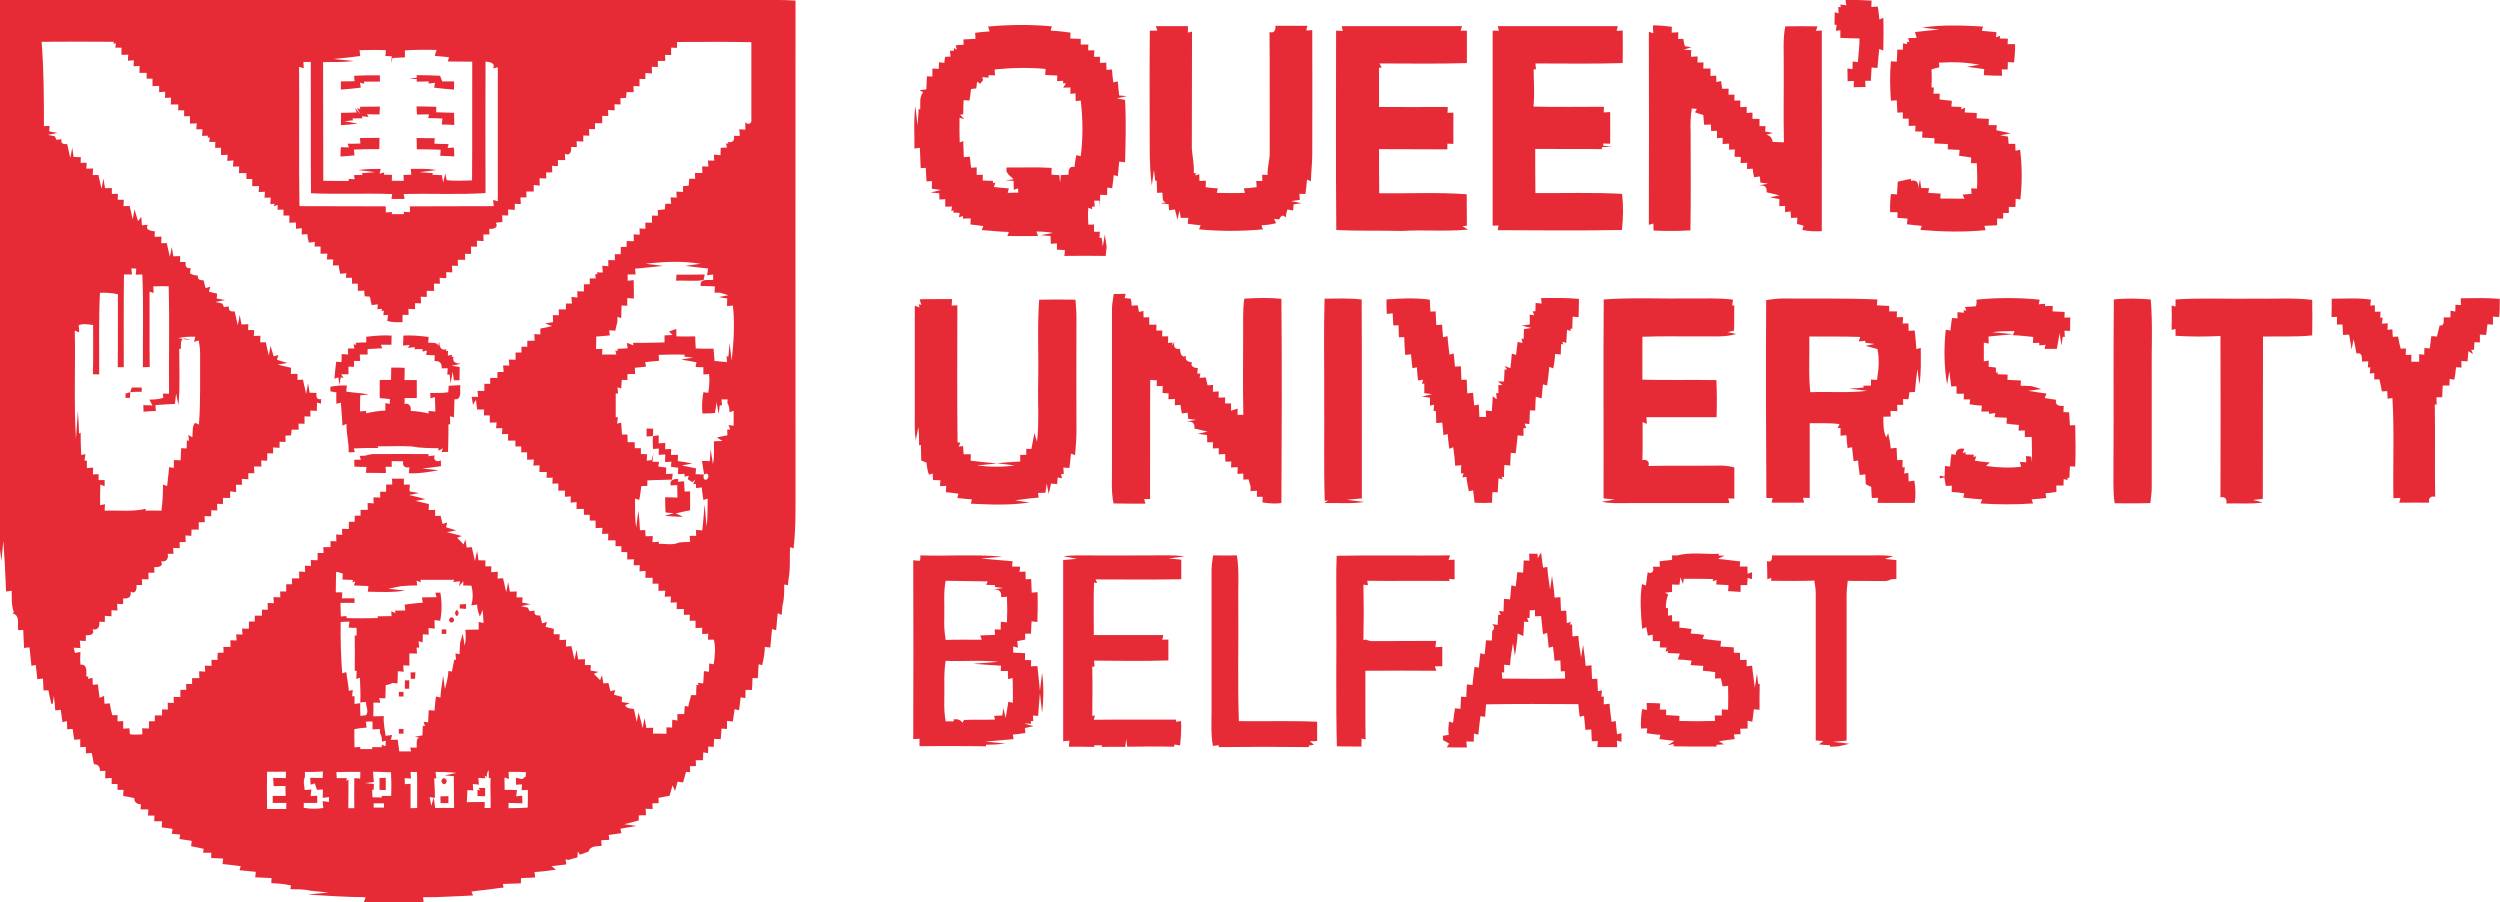 <?xml version="1.0" encoding="utf-8"?>
<!-- Generator: Adobe Illustrator 21.0.0, SVG Export Plug-In . SVG Version: 6.00 Build 0)  -->
<svg version="1.1" id="Camada_1" xmlns="http://www.w3.org/2000/svg" xmlns:xlink="http://www.w3.org/1999/xlink" x="0px" y="0px"
	 viewBox="0 0 1280.6 462.1" style="enable-background:new 0 0 1280.6 462.1;" xml:space="preserve">
<style type="text/css">
	.st0{fill:#E62B37;}
</style>
<g id="_x23_e72835ff">
	<path class="st0" d="M0,0c128.3,0,256.6,0,385,0c7.5,0,15-0.2,22.5,0.3c-0.1,81.3,0,162.5,0,243.8c-0.1,12.3,0.4,24.5-1,36.8
		c-0.4-0.1-1.3-0.4-1.8-0.6c-0.3,5.7,0.3,11.4-0.9,17c0,0.6-0.1,1.9-0.2,2.5c-0.5-0.1-1.4-0.3-1.9-0.4c0,3.6,0.1,7.3-0.9,10.8
		c-0.1,1.6-0.3,3.2-0.4,4.8c-0.5-0.2-1.5-0.6-2-0.9c-0.3,2.9-0.6,5.8-0.8,8.7c-0.5-0.1-1.6-0.4-2.1-0.6c-0.3,3.2-0.7,6.3-0.9,9.5
		c-0.7-0.1-2.1-0.2-2.8-0.3c-0.1,3.1-0.6,6.3-1.4,9.3c-0.4-0.1-1.4-0.3-1.8-0.4c-0.1,2.4-0.3,4.7-0.4,7.1c-0.7,0-2,0-2.7-0.1
		c-0.1,2-0.2,4-0.3,6.1c-1.1,0-2.2,0-3.3,0c0,1.1-0.1,3.2-0.1,4.2c-0.6-0.1-1.8-0.3-2.4-0.4c-0.3,2.2-0.5,4.4-0.8,6.6
		c-0.6-0.1-1.7-0.4-2.3-0.5c-0.3,2.1-0.6,4.2-0.9,6.3c-0.7-0.1-2.2-0.2-3-0.3c0,1,0,3.1,0,4.1c-0.7,0-2.1-0.1-2.8-0.2
		c-0.1,1.8-0.3,3.6-0.4,5.4c-1.1,0-2.3-0.1-3.4-0.1c-0.1,1.4-0.1,2.7-0.2,4.1c-0.7,0-2.1-0.1-2.8-0.2c0,0.9-0.1,2.6-0.1,3.4
		c-0.6-0.1-1.9-0.3-2.5-0.4c0,1.3,0,2.7-0.1,4c-1.2,0-2.4,0-3.7,0c0,0.8,0.1,2.3,0.1,3c-0.8,0-2.3,0.1-3.1,0.1c0,0.8,0.1,2.3,0.1,3
		c-0.5,0-1.5-0.1-2.1-0.1c-0.5,1.8-1,3.6-1.5,5.4c-0.7-0.1-2.1-0.3-2.8-0.4c-0.4,1.6-0.9,3.2-1.3,4.8c-0.3-0.7-0.9-2.2-1.3-2.9
		c-0.5,1.7-1,3.5-1.5,5.3c-1.9,0.4-3.8,0.7-5.7,1.1c0,0.7,0.1,2,0.1,2.7c-0.8,0-2.4,0.1-3.2,0.1c0,0.7,0.1,2.2,0.1,2.9
		c-0.9,0-2.7-0.1-3.6-0.1c0.1,0.8,0.2,2.5,0.2,3.3c-1.2,0-2.5,0-3.7,0.1c0,0.7,0,2,0,2.6c-2.5,0.6-4.9,1.3-7.4,1.9
		c1.5,0.2,4.6,0.7,6.1,0.9c-2.7,0.4-5.4,1-8.1,1.4c0.1,0.6,0.4,1.8,0.5,2.3c-2.2,0.3-4.3,0.6-6.5,0.9c0.1,0.6,0.3,1.9,0.3,2.5
		c-1,0-3,0.1-4.1,0.2c0,1,0.1,1.9,0.2,2.9c-2.5,0.3-5.8-0.2-6.7,2.9c-1.5,0.5-2.9,1-4.4,1.6c-0.3-0.4-0.8-1.2-1.1-1.6
		c-0.1,0.8-0.2,2.2-0.2,3c-1.6,0.4-3.1,0.8-4.6,1.3c-0.4-0.1-1.1-0.3-1.5-0.3c0.1,0.6,0.3,1.9,0.4,2.6c-2.6,0.3-5.1,0.6-7.6,0.9
		c0.5,0.4,1.7,1.3,2.2,1.8c-3.6,0.5-7.3,1-10.9,1.2c0.1,0.7,0.3,2.1,0.3,2.8c-2.4,0.1-4.8,0.2-7.2,0.3c0,0.7-0.1,2-0.1,2.7
		c-3.1,0.1-6.1,0.2-9.2,0.3c0.1,0.5,0.3,1.5,0.3,1.9c-0.6,0-1.8,0.1-2.4,0.2c-4.6,0.8-9.3,1.1-14,1.8c0.2,0.5,0.6,1.5,0.8,2
		c-8.5,0.3-17,1-25.6,0.9c0.1,0.6,0.2,1.9,0.3,2.5h-30.6c0.2-0.6,0.7-1.9,0.9-2.5c-9.9-0.1-19.8-0.7-29.7-1.4c2.7-0.3,8-0.8,10.6-1
		c-2.9-0.3-5.9-0.6-8.8-0.9c-3.5-0.8-7.1-0.8-10.7-0.8c0.1-0.5,0.3-1.4,0.4-1.9c-3.3-0.8-6.7-1.1-10.1-1.2c0-0.6,0-1.9,0.1-2.6
		c-2.8-0.1-5.6-0.3-8.4-0.4c0.1-0.7,0.3-2.1,0.3-2.8c-2.8-0.3-5.6-0.6-8.3-0.8c0.1-0.5,0.4-1.6,0.6-2.1c-3.1-0.4-6.2-0.8-9.3-1.1
		c0.1-0.7,0.2-2.1,0.3-2.8c-2-0.1-4.1-0.2-6.1-0.3c0-0.7,0-2,0-2.7c-1.4,0-2.8,0-4.2,0c0.1-0.5,0.3-1.5,0.3-2
		c-2.1-0.5-4.3-0.9-6.4-1.3c0.1-0.7,0.2-2.1,0.3-2.8c-2.1-0.3-4.2-0.6-6.3-0.9c0.1-0.6,0.3-1.7,0.4-2.3c-1.1-0.1-3.3-0.3-4.3-0.4
		c0.1-0.6,0.3-1.9,0.4-2.5c-1.9-0.3-3.7-0.6-5.6-0.8c0.1-0.8,0.2-2.3,0.2-3.1c-1.3,0-2.7,0-4,0c0-0.7,0.1-2.2,0.1-2.9
		c-0.8,0-2.5,0-3.3,0c0.1-0.8,0.2-2.4,0.2-3.2c-1.3,0-2.7,0-4,0c0-0.6,0.2-2,0.2-2.6c-2.1-0.1-3.5-1-3.4-3.2
		c-1.9-0.4-3.8-0.7-5.7-1.1c0-0.8,0.1-2.3,0.2-3.1c-0.8,0-2.3,0-3.1,0c0-0.8,0-2.2,0-3c-0.8,0-2.3,0-3,0c0-0.8,0-2.3,0-3.1
		c-0.8,0-2.4,0.1-3.3,0.2c0-1.3,0-2.6,0.1-3.8c-0.7,0-2.1,0-2.8,0c0-2.1-0.9-3.5-3.1-3.4c-0.4-1.9-0.7-3.9-1.1-5.8
		c-0.8,0.1-2.3,0.2-3,0.2c0-0.8,0-2.4,0-3.3c-0.7,0-2.2,0.1-2.9,0.1c0-1.4,0-2.7,0-4c-0.8,0.1-2.3,0.2-3.1,0.2
		c-0.3-1.8-0.5-3.7-0.8-5.5c-0.7,0.1-2.1,0.2-2.8,0.2c0-1.4-0.1-2.8-0.1-4.2c-0.6,0.1-1.8,0.4-2.3,0.5c-0.3-2.1-0.6-4.2-0.9-6.3
		c-1,0.1-1.9,0.2-2.8,0.3c-0.2-2.5-0.4-5-0.7-7.5c-0.2,1.4-0.4,2.7-0.6,4.1l-0.7,0c-0.6-2.3-1.1-4.6-1.5-6.9c-0.6,0-1.9,0-2.5,0.1
		c-0.1-2-0.2-4.1-0.3-6.1c-0.7,0.1-2.2,0.2-2.9,0.3c-0.2-2.4-0.5-4.9-0.8-7.3c-0.5,0.1-1.7,0.4-2.2,0.5c-0.3-3.2-0.7-6.3-1-9.5
		c-0.7,0.1-2.1,0.2-2.8,0.3c-0.1-3.1-0.3-6.1-0.4-9.2c-0.6,0-1.9,0.1-2.6,0.1c-0.5-2.9,1.2-7.8-3-8.6c0.2-0.2,0.6-0.5,0.8-0.6
		c-1.3-3.5-1.1-7.3-1.1-11c-0.7,0.1-2.2,0.3-2.9,0.4c-0.3-8.7-0.8-17.4-1.4-26c-0.3,2.6-0.8,7.8-1,10.4l-1-8.2V0 M22.5,64.6
		c0.7,0,2.2-0.1,2.9-0.1c0,0.7-0.1,2.1-0.2,2.8c1.1,0.2,3.3,0.6,4.4,0.8c-1.3,0.3-3.9,0.7-5.1,1l3.6,0.7c0.2,0.5,0.6,1.3,0.8,1.8
		c0.6-0.1,1.9-0.2,2.6-0.3c-0.5,2.3,1,2.7,2.9,2.5c0.5,2.4,1.1,4.7,1.6,7.1c0.3-1.3,0.8-4,1-5.3c0.2,1.2,0.5,3.6,0.7,4.8
		c1.2,0,2.4,0.1,3.7,0.1c0,0.7-0.1,2.2-0.1,2.9c0.8,0,2.4,0,3.1,0c0,0.8-0.1,2.3-0.2,3c0.9,0,2.6-0.1,3.5-0.1c0,0.8-0.1,2.5-0.2,3.4
		c0.7,0,2.1-0.1,2.9-0.1c0.5,2.4,1.1,4.7,1.6,7.1c0.3-1.3,0.8-3.9,1-5.2c0.2,1.2,0.6,3.7,0.8,4.9c1.2,0,2.4,0,3.5-0.1
		c0,0.8,0,2.3,0,3c0.8,0,2.3,0,3.1,0c0,0.8-0.1,2.3-0.1,3c0.8,0,2.3,0,3.1,0c0,0.8-0.1,2.5-0.1,3.3c0.8,0,2.4-0.1,3.1-0.1
		c0.5,2.3,1.1,4.6,1.6,6.9c0.2-1.3,0.7-3.8,0.9-5.1c0.6,2,1.2,4,1.8,6c0.4-0.5,1.3-1.7,1.7-2.2c0.1,1.1,0.2,3.2,0.3,4.3
		c0.8-0.1,2.2-0.2,3-0.2c-1.5,2.7,1.7,3.1,3.6,3.3c0,0.7-0.1,2.1-0.1,2.8c0.9,0,2.6-0.1,3.5-0.1c0,0.9-0.1,2.6-0.1,3.4
		c0.7,0,2.1-0.1,2.8-0.1c0.5,2.4,1.1,4.7,1.6,7c0.3-1.3,0.8-3.7,1-5c0.2,1.2,0.6,3.6,0.8,4.8c1.2,0,2.3-0.1,3.5-0.1
		c0,0.8-0.1,2.3-0.1,3c0.7,0,2.2,0,2.9,0c-0.2,1.9,0.1,3.6,2.6,3.1c-0.1,0.7-0.3,2-0.4,2.7c1.2,0.8,2.6,1.1,4.1,1.2
		c-0.4,2.2,1.2,2.4,2.9,2.4c0.3,1.3,0.7,2.7,1,4c0.6-0.2,1.8-0.5,2.4-0.7c-0.2,0.6-0.5,1.9-0.7,2.5c1.4,0.4,2.8,0.7,4.2,1
		c0,0.6-0.1,1.9-0.2,2.5c1.1,0.2,3.3,0.6,4.3,0.8c-1.3,0.3-3.8,0.8-5,1l3.6,0.8c0.2,0.4,0.6,1.3,0.8,1.8c0.7-0.1,1.9-0.2,2.6-0.3
		c-0.5,2.3,1,2.7,2.9,2.5c0.5,2.4,1.1,4.7,1.6,7.1c0.3-1.3,0.8-3.9,1-5.3c0.2,1.2,0.7,3.7,0.9,4.9c1.2,0,2.3-0.1,3.5-0.1
		c0,0.8-0.1,2.3-0.1,3c0.8,0,2.3,0,3.1,0c0,0.8-0.1,2.3-0.2,3c0.9,0,2.6-0.1,3.4-0.1c0,0.9-0.1,2.6-0.1,3.4c0.7,0,2.1-0.1,2.8-0.1
		c0.5,2.3,1.1,4.6,1.6,6.9c0.2-1.3,0.7-3.7,0.9-5c0.5,1.8,1,3.5,1.6,5.3c0.6-0.2,1.8-0.5,2.4-0.6c-0.2,0.6-0.5,1.8-0.7,2.4
		c1.8,0.6,3.5,1.1,5.3,1.6c-1.3,0.2-3.8,0.7-5,0.9c2.3,0.5,4.6,1.1,6.9,1.6c0,0.8-0.1,2.4-0.1,3.2c0.8,0,2.5-0.1,3.4-0.1
		c0,0.8,0,2.3,0,3.1c0.7,0,2.1-0.1,2.8-0.1c0.5,2.4,1.1,4.8,1.6,7.2c0.3-1.3,0.8-4,1-5.4c0.2,1.2,0.6,3.7,0.8,4.9
		c1.2,0,2.3,0,3.5,0.1c-0.1,1.9,0,3.7,2.4,3.1c0,0.6-0.1,1.8-0.1,2.4c-0.5-0.1-1.5-0.4-2-0.6c0,1.4-0.1,2.9-0.1,4.3
		c-0.8-0.1-2.5-0.1-3.3-0.2c0,0.8,0,2.3,0,3.1c-0.8,0-2.3-0.1-3-0.1c0,1.3,0,2.5,0,3.8c-0.8,0-2.4-0.1-3.1-0.1
		c0,0.8,0.1,2.3,0.1,3.1c-0.9,0-2.7,0-3.6,0c-0.1,1-0.2,2-0.3,2.9c-0.7,0-2.2,0.2-2.9,0.2c0,1.1,0.1,2.1,0.1,3.2
		c-0.8,0-2.3-0.1-3.1-0.1c0,0.8,0,2.3,0,3.1c-0.8,0-2.5-0.1-3.3-0.2c0,0.8,0,2.4,0,3.1c-0.8,0-2.3-0.1-3-0.1c0,1.3,0,2.5,0,3.8
		c-0.8,0-2.3-0.1-3.1-0.1c0,0.8,0.1,2.3,0.1,3.1c-1.3,0-2.5,0-3.8,0c0,0.8,0.1,2.5,0.2,3.4c-0.8,0-2.3,0-3.1,0c0,0.8,0,2.3,0,3.1
		c-0.8,0-2.5-0.1-3.3-0.2c0,0.8,0,2.4,0,3.1c-0.8,0-2.3-0.1-3-0.1c0,1.3,0,2.5,0.1,3.8c-0.8-0.1-2.3-0.3-3.1-0.4c0,0.8,0,2.5,0,3.4
		c-0.9,0-2.8,0-3.7,0c0,1,0,2.1,0,3.1c-0.8,0-2.3-0.1-3-0.1c0,0.8,0.1,2.5,0.1,3.4c-0.8,0-2.3-0.1-3.1-0.1c0,0.8,0,2.3,0,3.1
		c-0.8,0-2.5-0.1-3.4-0.1c0,0.8,0.1,2.3,0.1,3.1c-0.8,0-2.3,0-3.1,0c0,1.2,0,2.5,0,3.8c-0.9,0-2.8,0-3.7,0c0,1-0.1,2.1-0.1,3.2
		c-0.8-0.1-2.3-0.2-3-0.2c0,0.8,0.1,2.6,0.1,3.4c-0.8,0-2.3,0-3.1,0c0,0.8,0,2.3,0.1,3.1c-0.9,0-2.6-0.1-3.4-0.1
		c0,0.8,0.1,2.3,0.2,3c-1,0-2,0-3,0c0.6,2.5-0.7,4.4-3.4,3.8c1.5,2.7-1.5,3.2-3.5,3c0,0.7,0.1,2.2,0.1,2.9c-0.8,0-2.3,0-3.1,0
		c0,1.1,0.1,2.3,0.1,3.4c-0.8,0-2.6-0.1-3.4-0.1c0,0.8,0.1,2.3,0.1,3c-1,0-2,0-2.9,0c0.3,2-0.4,4.9-3,3.4c0.6,2.7-1.4,3.9-3.8,3.4
		c0,1,0,2-0.1,3c-0.8,0-2.3-0.1-3-0.2c0,0.9,0.1,2.6,0.2,3.4c-0.8,0-2.3,0-3.1-0.1c0,0.8,0,2.3,0,3.1c-0.8,0-2.5-0.1-3.4-0.2
		c0,0.8,0,2.4,0,3.1c-0.7,0-2.2-0.1-2.9-0.1c0.4,2.4-0.6,4.5-3.4,3.9c1.4,2.6-1.4,3.2-3.4,3c0,1-0.1,2-0.1,3c-0.8,0-2.3-0.2-3-0.2
		c0.1,1,0.2,2.9,0.3,3.8c-1.2-0.1-2.4-0.1-3.5-0.2c0.2,0.7,0.5,2,0.7,2.7c0.7-0.1,2.1-0.4,2.8-0.5c-0.2,2.2-0.2,4.4,0,6.5
		c3.7-0.4,3,3.8,3,6.1l1.1-0.1l-0.3,1.3c0.6-0.1,1.8-0.5,2.4-0.6c0,0.9,0.1,2.7,0.1,3.6c0.6,0,1.9-0.1,2.6-0.2
		c0.3,2.3,0.6,4.6,0.9,6.9c0.6-0.3,1.8-0.7,2.3-1c0,1,0.1,3,0.2,4c0.7,0,2-0.1,2.7-0.2c0.3,2.1,0.8,4.1,1.3,6.1c0.7,0,2,0,2.7-0.1
		c0,0.8,0,2.4,0,3.2c0.7,0,2.2,0,2.9-0.1c0,1.3,0,2.6,0,3.9c0.8-0.1,2.4-0.2,3.2-0.2c0.1,0.8,0.1,2.3,0.2,3c2.1,0.5,4.3,0.1,6.4,0.1
		c0-0.8,0-2.3-0.1-3.1c0.9,0,2.6,0.1,3.5,0.1c0-1.2,0-2.5,0-3.7c0.8,0,2.3,0,3,0c0-0.8,0-2.3,0-3c1.2,0,2.5,0,3.7,0
		c0-0.8,0-2.3,0-3.1c0.8,0,2.3,0.1,3,0.1c0-0.9-0.1-2.6-0.1-3.5c0.8,0,2.4,0.1,3.2,0.1c-0.1-0.8-0.2-2.3-0.2-3.1
		c0.9,0,2.6,0.1,3.5,0.1c0-1.3,0-2.5,0-3.7c0.8,0,2.3,0,3,0c0-0.8,0-2.3-0.1-3c0.8,0,2.3,0,3.1,0c0-0.8,0-2.3,0-3c1.2,0,2.5,0,3.7,0
		c0-0.9-0.1-2.6-0.1-3.5c0.8,0,2.3,0.1,3.1,0.2c0-0.8-0.1-2.4-0.2-3.1c0.9,0,2.6,0.1,3.5,0.1c0-0.8-0.1-2.3-0.1-3.1
		c0.8,0,2.3,0.1,3.1,0.1c0-1.3,0-2.5,0.1-3.7c0.8,0,2.3,0,3,0c0-0.8,0-2.3-0.1-3c1.2,0,2.5,0,3.7,0c0-0.9-0.1-2.6-0.1-3.4
		c0.8,0,2.4,0.1,3.2,0.1c-0.1-0.8-0.1-2.3-0.2-3.1c0.8,0,2.4,0,3.2,0.1c0-0.8-0.2-2.3-0.2-3.1c0.9,0,2.6,0.1,3.5,0.1
		c0-1.3,0-2.5,0-3.7c0.8,0,2.3,0,3,0c0-0.8,0-2.3,0-3c1.2,0,2.4,0,3.7,0c0-0.8,0-2.3,0-3.1c0.8,0,2.3,0.1,3,0.1
		c0-0.9-0.1-2.6-0.1-3.5c0.8,0,2.4,0.1,3.2,0.1c-0.1-0.8-0.2-2.3-0.2-3.1c0.9,0,2.6,0.1,3.5,0.1c0-0.8-0.1-2.3-0.1-3
		c0.8,0,2.3,0,3.1,0c0-1.2,0-2.5,0-3.7c0.8,0,2.3,0,3,0c0-0.8,0-2.3,0-3c1.2,0,2.5,0,3.7,0c0-0.9-0.1-2.6-0.1-3.5
		c0.8,0,2.3,0.1,3.1,0.2c0-0.8-0.1-2.4-0.1-3.2c0.8,0,2.3,0.1,3.1,0.2c0-0.8-0.1-2.4-0.1-3.1c0.9,0,2.6,0.1,3.5,0.1
		c0-1.2,0-2.5,0-3.7c0.8,0,2.3,0,3,0c0-0.8,0-2.3-0.1-3c1.2,0,2.5,0,3.7,0c0-0.8,0-2.3,0-3.1c0.8,0,2.3,0.1,3,0.1
		c0-0.9-0.1-2.6-0.1-3.5c0.8,0.1,2.3,0.1,3.1,0.2c0-0.8-0.1-2.4-0.1-3.1c0.9,0,2.6,0.1,3.5,0.1c0-1.3,0-2.5,0-3.7c0.8,0,2.3,0,3,0
		c0-0.8,0-2.3,0-3.1c0.8,0,2.3,0,3,0c0-0.8,0-2.3,0-3c1.2,0,2.5,0,3.7,0c0-0.9-0.1-2.6-0.1-3.5c0.8,0,2.3,0.1,3.1,0.2
		c0-0.8-0.1-2.4-0.1-3.1c0.9,0,2.6,0.1,3.5,0.1c0-0.8-0.1-2.3-0.1-3c0.8,0,2.3,0,3.1,0c0-1.2,0-2.5,0-3.7c0.8,0,2.3,0,3.1,0
		c0-0.8,0-2.3-0.1-3c2,0,4,0,6.1,0c0,0.8,0,2.3,0,3.1c0.8,0,2.3-0.1,3-0.1c0,1.1-0.1,2.3-0.1,3.5c1.2,0.2,3.7,0.7,4.9,0.9
		c-1.3,0.2-3.8,0.7-5.1,1c2.8,0.6,5.5,1.3,8.3,2.1c-1.3,0.2-3.9,0.7-5.1,0.9c2.3,0.5,4.6,1.1,6.9,1.6c0,0.8-0.1,2.3-0.1,3.1
		c0.8,0,2.5-0.1,3.3-0.1c0,0.8,0,2.3,0,3.1c0.7,0,2.1-0.1,2.8-0.1c0.3,1.4,0.7,2.8,1,4.2c0.6-0.2,1.8-0.5,2.4-0.7
		c-0.1,0.6-0.5,1.8-0.6,2.4c1.7,0.5,3.5,1.1,5.2,1.6c-1.2,0.2-3.6,0.7-4.8,0.9c2.6,0.6,5.1,1.3,7.7,2c-0.6,0.2-1.8,0.6-2.4,0.9
		c1.1,1.1,2.2,2.2,3.3,3.4c0.2-0.6,0.7-2,0.9-2.6c0.2,1,0.5,3.1,0.7,4.2c0.7-0.1,1.9-0.2,2.6-0.2c0.5,2.4,1.1,4.7,1.6,7.1
		c0.3-1.3,0.8-3.9,1.1-5.2c0.2,1.2,0.6,3.6,0.7,4.8c1.2,0,2.4,0.1,3.6,0.1c0,0.7-0.1,2.2-0.1,3c0.8,0,2.3,0,3.1,0
		c0,0.8-0.1,2.3-0.1,3c0.8,0,2.6-0.1,3.4-0.2c0,0.9-0.1,2.6-0.1,3.5c0.7,0,2.1-0.1,2.8-0.2c0.5,2.4,1.1,4.7,1.6,7.1
		c0.3-1.3,0.8-3.8,1-5.1c0.2,1.2,0.7,3.7,0.9,4.9c1.2,0,2.3-0.1,3.5-0.1c0,0.8-0.1,2.3-0.1,3c0.8,0,2.3,0,3.1,0
		c0,0.7-0.2,2.1-0.2,2.7c1.1,0.2,3.2,0.6,4.3,0.8c-1.2,0.3-3.7,0.7-4.9,1l3.5,0.8c0.2,0.4,0.6,1.3,0.9,1.8c0.6-0.1,2-0.2,2.6-0.3
		c-0.5,2.3,0.9,2.6,2.8,2.5c0.3,1.3,0.7,2.7,1,4c0.6-0.2,1.9-0.5,2.5-0.7c-0.2,0.6-0.5,1.9-0.7,2.5c1.4,0.4,2.8,0.7,4.2,1
		c0,0.7-0.1,2.1-0.1,2.8c0.8,0,2.4,0,3.1,0c0,0.8-0.1,2.3-0.1,3c0.9,0,2.6-0.1,3.4-0.2c0,0.9-0.1,2.6-0.1,3.5c0.7,0,2.1-0.1,2.8-0.2
		c0.5,2.4,1.1,4.6,1.6,7c0.3-1.3,0.8-3.8,1-5.1c0.2,1.2,0.7,3.7,0.9,4.9c1.1,0,2.3-0.1,3.5-0.1c0,0.8-0.1,2.3-0.1,3
		c0.8,0,2.4,0,3.1,0c-0.1,0.7-0.2,2.1-0.2,2.8c1,0.2,3.1,0.5,4.1,0.7c-0.6,0.3-1.8,0.8-2.4,1c1.1,1.1,2.1,2.1,3.2,3.2
		c0.3-0.6,0.7-1.9,1-2.5c0.2,1,0.5,3.1,0.7,4.2c0.6,0,1.9-0.1,2.6-0.2c0.3,1.4,0.7,2.8,1,4.2c0.6-0.2,1.9-0.5,2.5-0.6
		c-0.2,0.6-0.6,1.8-0.7,2.4c1.4,0.4,2.8,0.7,4.2,1.1c0,0.6-0.1,1.9-0.2,2.6c1,0.2,3,0.5,4.1,0.6c-0.6,0.3-1.8,0.8-2.4,1.1
		c0.9,1.8,2.9,1.6,4.5,1.9c0.5,2.2,1,4.4,1.5,6.6c0.2-1.2,0.7-3.7,0.9-4.9c0.8,2.7,1.5,5.4,2.1,8.1c0.2-1.3,0.7-3.8,1-5.1
		c0.2,1.3,0.7,3.7,0.9,5c1.1,0,2.3-0.1,3.5-0.1c0,0.8-0.1,2.3-0.1,3c2.3,0,4.6,0,6.9,0.1c0-0.8,0-2.4,0-3.3c0.7,0,2.2,0.1,2.9,0.1
		c0-1.3,0-2.7,0.1-4c0.6,0.1,1.9,0.3,2.6,0.4c0-0.8,0-2.5,0-3.3c1.2,0,2.3,0,3.5,0c0.1-1.4,0.2-2.8,0.3-4.2c0.5,0.1,1.3,0.3,1.8,0.4
		c0.2-2,1.1-3.9,1.4-5.9c0.6,0,1.9,0,2.6,0c0-1.8,0.1-3.5,0.2-5.3l1.1,0.2l-0.5-1.2c0.7,0.1,2.1,0.2,2.8,0.3
		c0.2-2.1,0.3-4.2,0.4-6.3c0.7,0.1,2,0.2,2.6,0.3c0-1.1,0.1-3.2,0.1-4.2c0.6,0.1,1.8,0.3,2.3,0.4c0.6-4.2,1.1-8.4,0.1-12.6
		c-0.8,0-2.3,0-3.1,0c0.1-0.8,0.2-2.3,0.2-3.1c-0.8,0.1-2.3,0.2-3.1,0.2c0-0.8,0-2.4,0-3.2c-0.8,0-2.6,0.1-3.4,0.1
		c0-1.3,0-2.5,0-3.7c-0.8,0-2.3,0-3,0c0-0.8,0-2.3,0.1-3.1c-0.8,0-2.3,0-3.1,0.1c0-0.8,0-2.3,0.1-3c-1.3,0-2.5,0-3.8,0
		c0-0.8,0.1-2.6,0.1-3.4c-0.8,0-2.4,0.1-3.2,0.1c0.1-0.8,0.2-2.3,0.2-3.1c-0.8,0-2.4,0-3.2,0.1c0.1-0.8,0.2-2.3,0.3-3.1
		c-0.9,0-2.6,0.1-3.5,0.1c0-1.3,0-2.5,0-3.7c-0.8,0-2.3,0-3,0c0-0.8,0-2.3,0-3c-1.3,0-2.5,0-3.7,0c0-0.9,0.1-2.6,0.1-3.5
		c-0.8,0-2.3,0.1-3.1,0.2c0-0.8,0.1-2.4,0.1-3.2c-0.8,0-2.4,0.1-3.1,0.1c0-0.8,0.1-2.4,0.2-3.1c-0.9,0-2.6,0.1-3.5,0.1
		c0-1.3,0-2.5,0-3.8c-0.8,0-2.3,0-3,0c0-0.8,0-2.3,0-3c-0.8,0-2.3,0-3,0c0-0.8,0-2.3,0-3c-1.3,0-2.5,0-3.8,0c0-0.9,0.1-2.6,0.1-3.4
		c-0.8,0-2.4,0.1-3.2,0.1c0.1-0.8,0.2-2.3,0.2-3.1c-0.9,0-2.6,0.1-3.5,0.1c0-1.3,0-2.5,0-3.8c-0.8,0-2.3,0-3,0c0-0.8,0-2.3,0-3
		c-0.8,0-2.3,0-3,0c0-0.8,0-2.3,0-3c-1.3,0-2.5,0-3.8,0c0-0.9,0.1-2.6,0.1-3.5c-0.8,0.1-2.3,0.2-3.1,0.3c0-0.8,0.1-2.4,0.1-3.2
		c-0.8,0-2.3,0.2-3,0.2c0-0.8,0-2.4,0-3.2c-0.8,0-2.6,0.1-3.4,0.1c0-1.3,0-2.5,0-3.7c-0.8,0-2.3,0-3,0.1c0-0.8,0-2.3,0.1-3.1
		c-0.8,0-2.3,0-3.1,0.1c0-0.8,0-2.3,0.1-3c-1.3,0-2.5,0-3.8,0c0-0.8,0.1-2.6,0.1-3.4c-0.8,0-2.4,0.1-3.2,0.1
		c0.1-0.8,0.2-2.3,0.3-3.1c-0.9,0-2.6,0.1-3.5,0.1c0-1.3,0-2.5,0-3.8c-0.8,0-2.3,0-3,0c0-0.8,0-2.3,0-3c-0.8,0-2.3,0-3,0
		c0-0.8,0-2.3,0-3c-1.3,0-2.5,0-3.8,0c0-0.8,0.1-2.6,0.1-3.4c-0.8,0-2.4,0.1-3.2,0.1c0.1-0.8,0.2-2.3,0.2-3.1c-0.8,0-2.4,0-3.2,0.1
		c0.1-0.8,0.2-2.3,0.3-3c-0.9,0-2.6,0.1-3.5,0.1c0-1.3,0-2.5,0-3.7c-0.8,0-2.3,0-3,0c0-0.8,0-2.3,0.1-3c-1.2,0-2.4,0-3.6,0
		c-0.2-1.7-0.4-3.3-0.6-5c-0.4,0.7-1.1,2-1.5,2.6c-0.2-1-0.5-3-0.7-4.1c0.8,0,2.5,0,3.3,0c-0.1-0.8-0.2-2.3-0.3-3.1
		c0.9,0,2.6,0.1,3.5,0.1c0-1.2,0-2.5,0-3.7c0.8,0,2.3,0,3,0c0-0.8,0-2.3,0-3c1.2,0,2.4,0,3.7,0c0-0.8,0-2.3,0-3
		c1.1,0,2.1-0.1,3.2-0.1c-0.1-0.8-0.2-2.5-0.3-3.3c0.8,0,2.4,0,3.2,0.1c-0.1-0.8-0.2-2.3-0.3-3.1c0.9,0,2.6,0.1,3.5,0.1
		c0-1.2,0-2.5,0-3.7c0.8,0,2.3,0,3,0c0-0.8,0-2.3,0-3c0.8,0,2.3,0,3,0c0-0.8,0-2.3,0-3c1.3,0,2.5-0.1,3.8-0.1
		c-0.1-0.8-0.2-2.6-0.2-3.4c0.8,0.1,2.3,0.2,3.1,0.2c0-0.8,0-2.3,0-3c2-0.3,4-0.8,6-1.3c-0.9-0.3-2.7-1-3.6-1.3
		c1-0.2,3.1-0.5,4.1-0.7c0-0.9-0.1-2.7-0.1-3.6c0.8,0,2.3,0.1,3.1,0.1c0-0.8-0.1-2.3-0.1-3c1.2,0,2.5,0,3.7,0c0-0.8,0-2.3,0-3
		c1,0,2.1,0,3.1,0c-0.1-0.9-0.2-2.6-0.3-3.4c0.8,0.1,2.3,0.2,3.1,0.3c0-0.8-0.1-2.4-0.1-3.2c0.9,0,2.6,0.1,3.4,0.1
		c0-1.2,0-2.5,0-3.7c0.8,0,2.3,0,3,0c0-0.8,0-2.3,0-3c0.8,0,2.4,0,3.1,0c-0.1-0.6-0.2-1.7-0.3-2.2l1.1,0.1l-0.2-1
		c0.8,0,2.3,0.1,3,0.1c-0.1-0.9-0.2-2.6-0.3-3.5c0.8,0.1,2.3,0.2,3.1,0.3c0-0.8,0-2.4,0-3.2c0.9,0,2.6,0.1,3.4,0.1
		c0-0.8-0.1-2.3-0.1-3.1c0.8,0,2.3,0,3.1,0c0-1.2,0-2.4,0-3.7c0.8,0,2.3,0,3,0c0-0.8,0-2.3,0-3c1.2,0,2.5,0,3.7,0
		c0-0.9-0.1-2.6-0.1-3.5c0.8,0.1,2.3,0.2,3.1,0.2c0-0.8-0.1-2.4-0.1-3.2c0.8,0.1,2.3,0.2,3,0.2c0-0.8,0-2.4,0-3.2
		c0.9,0,2.6,0.1,3.4,0.1c0-1.3,0-2.5,0-3.7c0.8,0,2.3,0.1,3,0.1c0-0.7,0-2.2,0-2.9c1.2-0.1,2.4-0.2,3.6-0.4c0-0.7,0.1-2.1,0.2-2.8
		c1,0,2,0,3,0c-0.1-0.8-0.2-2.5-0.3-3.3c0.8,0,2.4,0.1,3.2,0.1c-0.1-0.8-0.2-2.3-0.2-3.1c0.9,0.1,2.5,0.2,3.4,0.2c0-1,0-2,0-3
		c0.7,0,2.2-0.1,2.9-0.2c0.1-1.2,0.2-2.4,0.3-3.6c0.8,0,2.2,0.1,3,0.1c0-0.8-0.1-2.3-0.1-3c1.3,0,2.5,0,3.8,0c0-0.9-0.1-2.6-0.1-3.4
		c0.8,0,2.4,0.1,3.2,0.1c-0.1-0.8-0.2-2.3-0.2-3.1c0.8,0,2.4,0,3.2,0.1c-0.1-0.8-0.2-2.3-0.2-3.1c0.9,0.1,2.6,0.2,3.4,0.3
		c0-1.3,0.1-2.5,0.1-3.8c0.8,0,2.4-0.1,3.2-0.1c-0.1-0.5-0.3-1.6-0.5-2.2l1.2,0.2l-0.2-0.9c2.4,0.5,3.5-0.6,3.1-3.1c1,0,2,0,3,0
		c-0.1-0.8-0.2-2.5-0.3-3.4c0.8,0.1,2.3,0.1,3.1,0.2c0-1,0-2.9,0-3.9c1.2,1.7,3.5,0.9,3.1-1.3c0-13.2,0-26.4,0-39.6
		c-12.7-0.3-25.4-0.1-38.1-0.1c0,0.8,0,2.3,0,3c-0.8,0-2.3-0.1-3-0.1c0,1.3,0,2.5,0,3.8c-0.8,0-2.3-0.1-3.1-0.1
		c0,0.8,0.1,2.3,0.1,3.1c-0.9,0-2.8,0-3.8,0c0,1,0,2.1,0,3.1c-0.8,0-2.3-0.1-3.1-0.1c0,0.9,0.1,2.6,0.1,3.4c-0.8,0-2.5-0.1-3.4-0.2
		c0,0.8,0,2.4,0,3.1c-0.8,0-2.3-0.1-3-0.1c0,1.3,0,2.5,0,3.8c-0.8,0-2.3-0.1-3.1-0.1c0,0.8,0.1,2.3,0.1,3.1c-0.9,0-2.7,0-3.6,0
		c-0.1,1-0.2,2-0.3,2.9c-0.7,0.1-2.2,0.2-2.9,0.2c0,1.1,0.1,2.1,0.1,3.2c-0.8,0-2.3-0.1-3.1-0.1c0,0.8,0,2.3,0.1,3.1
		c-0.9,0-2.5-0.1-3.4-0.2c0,0.8,0.1,2.3,0.1,3.1c-0.8,0-2.3,0-3.1-0.1c0,1.3,0,2.5,0,3.8c-0.9,0-2.8,0-3.7,0c0,1,0,2.1,0,3.1
		c-0.8,0-2.3-0.1-3.1-0.1c0,0.8,0.1,2.5,0.2,3.4c-0.8,0-2.3-0.1-3.1-0.1c0,0.8,0,2.3,0,3.1c-0.9,0-2.5-0.1-3.4-0.2
		c0,0.8,0.1,2.3,0.1,3c-1,0-2,0-3,0c0.4,2.1-0.5,4.9-3.1,3.4c0,0.8,0.1,2.5,0.1,3.3c-0.9,0-2.8,0-3.7,0c0,1,0,2.1,0,3.1
		c-0.8,0-2.3-0.1-3-0.2c0,0.8,0.1,2.6,0.1,3.4c-0.8,0-2.3,0-3.1,0c0,0.8,0,2.3,0,3.1c-0.8,0-2.5-0.1-3.4-0.1c0,1.3,0,2.5,0.1,3.8
		c-0.8-0.1-2.3-0.3-3.1-0.3c0,0.8,0,2.5,0,3.3c-1.3,0-2.5,0-3.8,0c0,0.8,0.1,2.3,0.1,3c-0.8,0-2.4,0-3.1,0c0,0.8,0.1,2.5,0.2,3.4
		c-0.8,0-2.3,0-3.1-0.1c0,0.8,0,2.3,0,3.1c-0.8,0-2.5-0.1-3.4-0.2c0,0.8,0,2.3,0,3.1c-0.8,0-2.3-0.1-3.1-0.1
		c0.1,1.1,0.1,2.3,0.2,3.4c-0.9,0.1-2.6,0.3-3.4,0.4c1.5,2.6-1.4,3.4-3.4,3.1c0,0.7,0.1,2.2,0.1,2.9c-0.8,0-2.3,0-3.1,0
		c0,1.1,0.1,2.3,0.1,3.4c-0.8,0-2.5-0.1-3.4-0.2c0,0.8,0,2.4,0,3.1c-0.8,0-2.3-0.1-3-0.1c0,1.3,0,2.5,0,3.8c-0.8,0-2.3-0.1-3.1-0.1
		c0,0.8,0.1,2.3,0.1,3.1c-1.3,0-2.5,0-3.8,0c0,0.8,0,2.3,0.1,3.1c-0.8,0-2.3-0.1-3.1-0.1c0,0.8,0.1,2.5,0.2,3.4
		c-0.8,0-2.3,0-3.1-0.1c0,0.8,0,2.3,0,3.1c-0.8,0-2.6-0.1-3.4-0.2c0,0.8,0.1,2.3,0.2,3c-1.1,0-2.1,0-3.1,0c0,0.9,0,2.8,0.1,3.7
		c-0.9,0-2.8,0-3.8,0c0,1,0,2.1,0,3.1c-0.8,0-2.3-0.1-3.1-0.1c0,0.8,0.1,2.5,0.2,3.4c-0.8,0-2.3-0.1-3.1-0.1c0,0.8,0,2.3,0,3.1
		c-0.8,0-2.5-0.1-3.4-0.2c0,0.8,0.1,2.3,0.1,3.1c-1,0-2.1,0-3.1,0c0,0.9,0,2.8,0,3.7c-2.6,0.1-5.3,0.2-7.8-0.6
		c0.1-0.8,0.3-2.3,0.4-3.1c-0.6,0.1-1.8,0.2-2.4,0.2c0.1-0.6,0.2-1.8,0.2-2.4l-1.2,0.3l0.3-1.2c-0.6,0.1-1.8,0.2-2.4,0.2
		c0.1-0.6,0.1-1.9,0.2-2.5c-0.8,0.1-2.3,0.3-3.1,0.4c-0.4-1.4-0.7-2.8-0.9-4.3c-0.7-0.1-2-0.2-2.7-0.2c-0.1-0.7-0.2-2.2-0.2-2.9
		c-0.8,0-2.5,0.1-3.3,0.1c0-1.3,0-2.5,0-3.7c-0.8,0-2.3,0-3,0c0-0.8,0-2.3,0-3c-0.8,0-2.3,0-3.1,0c0.1-0.6,0.1-1.8,0.2-2.4
		c-0.8,0.1-2.3,0.3-3.1,0.4c-0.4-1.4-0.7-2.9-0.8-4.4c-0.7,0-2.2,0.1-3,0.1c0-0.8,0.1-2.3,0.2-3.1c-0.8,0-2.4,0-3.3,0
		c0.1-0.8,0.2-2.3,0.3-3c-0.9,0-2.6,0.1-3.5,0.1c0-1.3,0-2.5,0-3.7c-0.8,0-2.3,0-3.1,0c0-0.6,0.1-1.8,0.2-2.4
		c-0.8,0.1-2.3,0.3-3.1,0.4c-0.4-1.5-0.7-2.9-0.8-4.4c-0.7,0.1-2.2,0.2-2.9,0.2c0-0.8,0.1-2.4,0.1-3.2c-0.8,0.1-2.2,0.2-3,0.3
		c0-0.8,0-2.4,0-3.2c-0.9,0-2.6,0.1-3.4,0.1c0-1.3,0-2.5,0-3.7c-0.8,0-2.3,0-3,0c0-0.8,0-2.3,0-3c-0.8,0-2.3,0-3,0.1
		c0-0.7,0-2,0-2.6c-0.5,0.2-1.5,0.6-1.9,0.8l0.3-1.3c-0.5,0-1.6,0.1-2.1,0.2c0-0.9,0.1-2.6,0.2-3.4c-0.8,0-2.4,0.1-3.2,0.1
		c0.1-0.8,0.1-2.4,0.2-3.1c-0.8,0-2.4,0.1-3.2,0.2c0.1-0.8,0.1-2.3,0.2-3.1c-0.9,0-2.6,0.1-3.5,0.1c0-1.2,0-2.5,0-3.7
		c-0.8,0-2.3,0-3,0c0-0.8,0-2.3,0-3c-1.3,0-2.5,0-3.8,0c0-0.8,0.1-2.6,0.1-3.4c-0.8,0-2.4,0-3.2,0c0.1-0.8,0.2-2.3,0.3-3.1
		c-0.8,0-2.4,0.1-3.2,0.2c0.1-0.8,0.1-2.3,0.2-3.1c-0.9,0-2.6,0.1-3.4,0.1c0-1.3,0-2.5,0-3.7c-0.8,0-2.3,0-3,0c0-0.8,0-2.3,0.1-3
		c-0.8,0-2.4,0-3.2,0c0.1-0.6,0.3-1.7,0.4-2.3l-1.2,0.2l0.3-1.1c-0.8,0-2.3,0.1-3.1,0.1c0.1-0.8,0.2-2.5,0.2-3.4c-0.8,0-2.4,0-3.2,0
		c0.1-0.8,0.2-2.3,0.3-3c-0.9,0-2.6,0.1-3.5,0.1c0-1.3,0-2.5,0-3.8c-0.8,0-2.3,0-3,0c0-0.8,0-2.3,0-3c-0.8,0-2.3,0-3,0
		c0-0.8,0-2.3,0-3c-1.3,0-2.5,0-3.8,0c0-0.9,0.1-2.6,0.1-3.5c-0.8,0-2.3,0.1-3.1,0.2c0-0.8,0.1-2.4,0.1-3.2c-0.8,0-2.3,0.2-3.1,0.2
		c0-0.8,0-2.4,0-3.2c-0.8,0-2.6,0.1-3.4,0.1c0-1.3,0-2.5,0-3.8c-0.8,0-2.3,0-3,0c0-0.8,0-2.3,0-3c-1.3,0-2.5,0-3.7,0
		c0-0.9,0.1-2.6,0.1-3.5c-0.8,0-2.3,0.1-3.1,0.2c0-0.8,0.1-2.4,0.2-3.1c-0.8,0-2.4,0.1-3.1,0.2c0-0.8,0.1-2.3,0.2-3.1
		c-0.9,0-2.6,0.1-3.5,0.1c0-1.2,0-2.5,0-3.7c-0.8,0-2.4,0-3.2,0c0.1-0.5,0.3-1.7,0.4-2.2l-1.2,0.2l0.1-1c-12.3-0.1-24.7-0.1-37,0
		C22.5,36.7,22.5,50.6,22.5,64.6 M207.4,25.8c0,1.2,0,2.4,0,3.6c-2.1,0.1-4.3,0.2-6.4,0.3c-0.2,0.7-0.5,2.2-0.7,2.9
		c0.1-1.3,0.3-2.5,0.4-3.8c-0.8,0-2.5-0.1-3.3-0.1c0.1-0.8,0.2-2.3,0.3-3c-4.5-0.2-9-0.1-13.5,0c0.1,0.7,0.2,2.2,0.3,3
		c-4.5,0.6-9.1,1.1-13.6,1.5c2.6,0.3,7.7,0.8,10.3,1c-5.2,0.8-10.5,0.5-15.7,0.6c0.1,20.3,0,40.5,0.1,60.8c4.3,0.1,8.7,0.1,13,0.1
		v-1.1c0.8,0.1,2.3,0.2,3.1,0.2c-0.1-0.5-0.3-1.6-0.4-2.1c1.4,0,2.9-0.1,4.4-0.1l-0.3-0.9c1.7-0.1,5-0.4,6.7-0.5
		c-2.2-0.3-6.5-0.9-8.7-1.1c3.9-0.5,7.7-0.6,11.6-0.6c-0.1,0.6-0.4,1.9-0.6,2.5c0.6-0.2,1.8-0.5,2.4-0.7l-0.1,1.2
		c1.4,0,2.7,0,4.1,0.1c0,0.7-0.1,2.2-0.1,3c2,0,4.1,0,6.1,0c0-0.7-0.1-2.2-0.1-3c1.3,0,2.7,0,4-0.1c-0.1-0.8-0.2-2.3-0.3-3
		c4.4,0,8.8-0.2,13.2,0.6c-2.2,0.3-6.5,0.8-8.7,1.1c1.7,0.1,5.2,0.4,6.9,0.5l-0.4,0.8c1.6,0.1,3.3,0.2,4.9,0.2
		c0.2,1,0.6,2.9,0.7,3.8c0.3-1.1,0.8-3.4,1.1-4.6l0.7,3.4c4.3,0.5,8.7,0.2,13,0.1c0.2-20.3,0-40.6,0.1-60.8c-4.2,0-8.3-0.1-12.5-0.1
		c0.1-0.5,0.5-1.6,0.6-2.2c-2.4-0.2-4.8-0.5-7.3-0.7c0.2-0.8,0.7-2.3,0.9-3C218.2,25.4,212.8,25.5,207.4,25.8 M155.4,31.8
		c0.1,0.8,0.1,2.3,0.2,3.1c-0.6-0.1-1.8-0.4-2.4-0.6c0.2,23.8-0.2,47.5,0.2,71.3c14.7,0.1,29.4,0,44.2,0.1c0,0.8,0,2.3,0,3.1
		c0.8,0,2.3-0.1,3.1-0.2l0,1.1c2.1,0,4.1,0,6.2,0l-0.1-1.2c1,0.1,2.1,0.1,3.2,0.2c0-0.8,0-2.3-0.1-3c14.3-0.1,28.7,0,43-0.1
		c-0.1-0.8-0.2-2.4-0.3-3.2c0.6,0.2,1.8,0.5,2.4,0.7c0-22.9,0-45.7,0-68.6c-0.6,0.1-1.8,0.4-2.4,0.5c1.3-2.9-1.8-3.2-3.9-3.5
		c-0.1,22.5,0,44.9,0,67.4c-13.9,0.9-27.9,0.1-41.9,0.5c0.1,0.6,0.3,1.9,0.4,2.5c-2.2,0-4.5,0-6.7,0c0.1-0.6,0.3-1.9,0.4-2.5
		c-13.8-0.5-27.7,0.2-41.6-0.4c-0.2-22.4,0-44.9-0.1-67.3C158.1,31.7,156.3,31.8,155.4,31.8 M330.7,135.1c2.2,0.3,6.7,0.8,8.9,1.1
		c-4.8,0.4-9.5,1.1-14.3,1.4c0.1,0.8,0.2,2.3,0.3,3c-1.4,0-2.7,0-4.1,0c0,0.8,0,2.4,0,3.2c0.8-0.1,2.3-0.2,3.1-0.3
		c0.1,3.1,0.1,6.2,0.1,9.4c-0.8,0-2.5-0.1-3.4-0.2c0,1.3,0,2.6,0,3.9c-0.7,0-2.2-0.1-2.9-0.1c-0.1,2.1-0.1,4.3-0.2,6.4
		c-0.5-0.1-1.5-0.4-1.9-0.6c0,0.7-0.1,2.2-0.1,2.9c-0.4,1.4-0.8,2.8-1,4.2c-0.8,0-2.4-0.1-3.2-0.2c0.1,0.6,0.3,1.9,0.4,2.6
		c-2.3,0.2-4.7,0.5-7,0.6c0,2.1,0,4.3-0.1,6.4c0.8,0,2.4-0.1,3.2-0.1c0,0.7,0,2.2-0.1,2.9c2.4,0,4.9,0,7.3,0
		c-0.1-0.5-0.4-1.6-0.5-2.1l1.2,0.3l-0.1-1.1c1.7-0.1,3.5-0.2,5.2-0.3c-0.1-0.7-0.3-2.1-0.4-2.8c0.8,0.3,2.5,1,3.3,1.3l-0.1-1.3
		c5.4,0.1,10.8-0.1,16.1-0.2c0-1.2,0-2.4,0-3.6c1-0.1,3.1-0.1,4.1-0.2c-0.4-0.4-1.3-1.4-1.8-1.8c1.2-0.4,2.5-0.9,3.7-1.3
		c0,0.9,0.1,2.8,0.1,3.8c3.2,0.1,6.4,0.1,9.6,0c0,2.1,0.2,4.1,0.3,6.2c3,0.1,6.1,0.2,9.1,0.1c0.2,2.1,0.4,4.2,0.5,6.3
		c2.1,0.2,4.3,0.4,6.4,0.6c-0.1-0.8-0.2-2.3-0.2-3l0.9,0.1c0.2-1.7,0.5-5.2,0.6-6.9c0.3,2.3,0.8,6.8,1.1,9.1
		c1-9.4,1.7-18.9,0.6-28.3c-0.8,0.1-2.3,0.2-3,0.3c0-1,0.1-2.9,0.1-3.9c-1.1-0.2-3.2-0.5-4.3-0.7c1.2-0.3,3.6-0.7,4.9-1
		c-1.1-0.3-3.3-1-4.4-1.3c-0.7,0-2,0-2.7,0c0.1-0.8,0.2-2.4,0.2-3.2c-2.4-0.1-4.9-0.2-7.3-0.2c-0.6-4,3.8-2.9,6.4-3.1
		c0-0.9,0-1.9,0-2.8c-0.8,0.1-2.3,0.3-3.1,0.4c0.1-0.9,0.4-2.6,0.5-3.5c-3.9-0.3-7.8-0.9-11.7-1.3c1.9-0.3,5.8-0.8,7.8-1.1
		C349.6,133.6,340.1,134,330.7,135.1 M67.3,137.5c0.1,0.8,0.2,2.3,0.3,3.1c-1.4,0-2.7,0-4.1,0c-0.2,15.8-0.1,31.6-0.1,47.5
		c-0.8,0-2.3,0-3.1,0c0.2-12.5,0-24.9,0.1-37.4c-3-0.6-6.1-0.9-9.2-0.7c-0.7,13.9-0.3,27.8-0.4,41.8c-1.1,0-2.1-0.1-3.2-0.1
		c0.2-8.4,0.1-16.8,0.1-25.2c-2.5-0.3-5-0.9-7.4,0.1c0.1,0.9,0.3,2.7,0.3,3.6c-0.6-0.2-1.7-0.6-2.3-0.8c0.4,18.5-0.5,37,0.6,55.4
		c0.3-3.6,0.8-10.8,1-14.4c0.2,2.9,0.5,8.8,0.6,11.7l0.8-0.5c0,3.8,0.1,7.7,0.3,11.5c0.5-0.1,1.5-0.4,2.1-0.5
		c-0.1,0.8-0.3,2.5-0.4,3.4c0.3,0,0.9-0.1,1.2-0.1c0,1,0,2.9,0,3.9c0.8-0.1,2.4-0.2,3.2-0.3c0,0.9-0.1,2.6-0.1,3.5
		c0.7,0,2.2-0.1,2.9-0.1c0,0.7,0,2.2,0,3c0.8,0,2.3,0,3.1,0c0,1.1,0,2.1,0,3.2c-0.5-0.2-1.6-0.6-2.2-0.9c-0.1,3.5-0.2,7.1-0.1,10.6
		c0.6-0.1,1.9-0.4,2.5-0.5c-0.1,0.8-0.2,2.4-0.2,3.3c7-0.3,14.2,0.7,21.1-1l-0.2,1c2.8-0.1,5.5-0.1,8.2,0c0.6-4.4,0.8-8.9,0.8-13.4
		c0.5,0.2,1.6,0.6,2.1,0.8c0.3-3.2,0.8-6.4,1-9.7c0.6,0.1,1.8,0.3,2.4,0.4c0-1,0.1-3,0.1-4c1.1,0,2.3,0,3.4,0.1
		c0.1-2.1,0.2-4.1,0.3-6.2c0.7,0,2.1,0.1,2.8,0.1c0-1.4,0.1-2.7,0.1-4.1l1.1,0.2c-0.1-0.8-0.2-2.3-0.3-3c0.5,0.3,1.5,0.9,2,1.2
		c0.4-2.4-0.3-5.4,1.4-7.4c0.5,0.2,1.5,0.7,2,0.9c0.9-12.1,0.5-24.2,0.6-36.3c0-2.3-0.3-4.6-0.7-6.8c-0.6,0.2-1.8,0.5-2.4,0.7
		c0.2-0.7,0.5-2,0.6-2.6c-2.9-0.1-5.8,0-8.7,0.7c1.5,0.3,4.6,0.8,6.1,1c-5.8-2.6-4.5,2-4.8,4.6l-0.8-0.2c0,9.6,0.5,19.3-0.4,28.9
		c-0.3-1.5-0.9-4.4-1.2-5.9c-0.2,1.8-0.4,3.5-0.6,5.3c-3.3,0.1-6.6,0.4-10,0.6c0.1,0.7,0.2,2.2,0.2,3c-2.1,0.1-4.2,0.2-6.3,0.4
		c0-1.1,0-2.3-0.1-3.4c1.6,0.1,3.1,0.1,4.7,0.2c-0.4-0.8-1.2-2.3-1.6-3c2.4,0,4.9-0.2,7.2-0.9c-0.1-0.5-0.2-1.6-0.3-2.2
		c0.8,0,2.4,0.1,3.2,0.1c-0.2-18.4,0.3-36.8-0.2-55.1c-2.6,0-5.3,0-7.9,0.1c0.1,0.9,0.2,2.6,0.2,3.4c-0.5-0.2-1.5-0.5-2.1-0.7
		c0.1,12.9-0.1,25.8,0.1,38.6c-1.2,0-2.3,0.1-3.5,0.1c-0.1-15.8,0.4-31.7-0.3-47.5c-0.9,0-2.6,0.1-3.4,0.1c0.1-0.8,0.3-2.3,0.3-3.1
		C69.1,137.5,67.9,137.5,67.3,137.5 M337.4,181.8c0.1,1,0.1,2,0.2,3c-2.4,0.2-4.8,0.5-7.1,0.7c0.1,0.6,0.3,1.7,0.4,2.3
		c-1.9,0.2-3.8,0.4-5.7,0.6c0,0.8,0.1,2.4,0.1,3.2c-1.3,0-2.6,0-3.9,0c0,0.8,0,2.3,0,3.1c-0.7,0-2.2-0.1-2.9-0.1
		c-0.1,1.5-0.2,2.9-0.3,4.4c-0.5-0.2-1.5-0.5-1.9-0.6c0.1,0.8,0.2,2.3,0.3,3.1c-0.3,0-0.9,0.1-1.2,0.1c0,4,0,8,0,12.1
		c0.3,0,0.9,0,1.1,0c-0.1,0.8-0.3,2.5-0.4,3.3c0.5-0.1,1.6-0.4,2.1-0.5c0.1,2,0.3,4,0.4,6.1c0.7,0,2.1,0,2.8,0
		c0,1.3,0.1,2.6,0.1,3.9c1.2,0,2.4,0,3.6,0c0,0.8,0,2.3,0.1,3.1c0.8,0,2.3,0,3.1,0c0,0.7,0,2.2,0,3c0.8,0,2.4,0,3.2,0.1
		c-0.1,0.8-0.2,2.5-0.2,3.3c0.6-0.1,1.9-0.2,2.5-0.3c0.3-1.2,0.6-2.3,0.9-3.5c-0.1,1.1-0.4,3.2-0.5,4.3c0.8,0,2.5,0.1,3.4,0.1
		c-0.1,0.6-0.3,1.8-0.4,2.4c1.4,0.2,2.7,0.3,4.1,0.5c0,0.8-0.2,2.4-0.2,3.3c1.1,0,2.3-0.1,3.5-0.1c-0.1,0.8-0.3,2.3-0.4,3
		c-4.2,0.2-8.4,0.1-12.6,0.4c0,0.7,0,2.1,0,2.8c-0.8,0-2.3,0.1-3.1,0.1c-0.2,2.3-0.6,4.6-1,7c-0.6-0.1-1.7-0.4-2.2-0.6
		c0,5-0.2,9.9,0.6,14.8c0.3-2.2,0.8-6.5,1.1-8.7c0.4,3.3,0.7,6.8,0.8,10.1c0.7,0,2.1,0,2.7-0.1c0,0.8,0.1,2.4,0.2,3.2
		c1.2,0,2.4-0.1,3.7-0.1c-0.1,0.8-0.2,2.4-0.2,3.1c0.8,0,2.5-0.1,3.3-0.1l0,1c3.4-0.2,7.1,0.9,10.3-0.7c1.9-0.2,3.8-0.3,5.7-0.3
		c-0.1-1.1-0.1-2.1-0.2-3.1c0.8,0,2.4,0,3.3,0c0-0.8-0.1-2.2-0.1-3c1.1,0,2.1,0.1,3.2,0.2c0.6-4.4,0.8-8.9,1.2-13.3
		c0.3,2.8,0.8,8.5,1,11.3c0.7-4.7,0.5-9.5,0.6-14.2c-0.6,0.1-1.7,0.4-2.2,0.6c-0.3-2.1-0.7-4.3-0.8-6.4c-0.8,0.1-2.2,0.2-3,0.3
		c0-0.5,0-1.6,0-2.1l-1.4,0.1l1.1-2.4l-1.5,1.4c-0.6-0.4-1.8-1.1-2.4-1.5c0.1-0.4,0.4-1.3,0.5-1.8c-0.5,0.1-1.6,0.4-2.1,0.5
		l-0.1-1.5c-0.8,0.1-2.5,0.2-3.3,0.2c0-1.1,0.1-2.2,0.1-3.3c-0.9-0.1-2.8-0.3-3.7-0.5c0.1-0.7,0.1-2,0.2-2.6
		c-0.8,0.1-2.4,0.1-3.2,0.2c0-1.3,0-2.6,0.1-3.9c-0.8,0-2.5,0.1-3.4,0.2c0-0.8,0.1-2.4,0.1-3.2c-0.8,0-2.2,0.1-3,0.2
		c-0.1-2.2-0.3-4.4,0-6.6c0.7-0.1,2.2-0.3,2.9-0.4c0,1.4,0,2.7,0,4.1c1.1-0.1,2.3-0.1,3.4-0.2c0,0.8-0.1,2.4-0.1,3.2
		c1,0,2.1-0.1,3.1-0.1c0,0.8-0.1,2.3-0.1,3c1.2,0,2.4,0,3.6,0c0,0.8-0.1,2.4-0.1,3.2c2.5,0.3,4.9,0.7,7.4,1.2c-1.3,0.3-4,0.8-5.4,1
		c2.4,0.5,4.9,1.1,7.3,1.5c0,0.8-0.1,2.3-0.2,3c1.1,0,3.3,0.1,4.4,0.2c-0.4-2.4-0.8-4.7-1.1-7c1,0,3,0.1,4,0.1
		c0.1-1.5,0.3-4.6,0.4-6.1c0.3,1.9,0.9,5.7,1.2,7.6c0.8-3.9,0.5-7.8,0.5-11.7c1.1,0,3.3,0,4.4-0.1c-0.7-0.4-2.1-1.3-2.9-1.8
		c1.8-0.4,3.6-0.8,5.4-1.1c0-0.7-0.1-2.2-0.1-2.9c0.4,0,1.1-0.1,1.5-0.1c-0.2-0.6-0.6-1.7-0.8-2.3c0.6,0.1,1.9,0.3,2.6,0.4
		c0-2.6,0-5.1,0-7.7c-0.5,0.2-1.5,0.6-2.1,0.8c-0.1-1.6-0.1-3.3-1.1-4.6c0-0.5,0.1-1.5,0.1-2c-0.8,0-2.4,0-3.1,0
		c0.1,0.8,0.2,2.3,0.2,3.1l-1.1-0.1c-0.1,1.1-0.4,3.3-0.6,4.3c-0.3-1.5-0.8-4.4-1-5.9c-0.2,1.4-0.6,4.2-0.9,5.6
		c-2.1,0.2-4.3,0.2-6.4,0.2c-0.3-3.6-0.2-7.3,0.5-10.9c0.6,0.1,1.9,0.3,2.5,0.3c0.5-3.2,0.8-6.4,0.4-9.6c-0.7,0.1-2.2,0.2-2.9,0.2
		c0-0.9,0-2.8,0-3.7c-1.3,0-2.7,0-4-0.1c0.1-0.6,0.3-1.8,0.5-2.4c-2.6-0.5-5.3-1-7.9-1.4c1.5-0.3,4.6-0.8,6.2-1
		c-1.1-0.1-3.4-0.4-4.5-0.5l0.1-1C346.2,181.5,341.8,181.6,337.4,181.8 M360.6,245.3c1.6,1.8,3.4-2,1.4-2.7
		C360.5,242.8,360,243.7,360.6,245.3 M172.2,292.9c-0.1,3.5-0.2,7-0.2,10.5c1.1,0,2.2,0,3.3,0c0,0.8-0.1,2.3-0.2,3.1
		c2.2,0,4.3,0,6.5,0l0,2.3c-2.4,0-4.8,0-7.2,0c0.1,2.3,0.1,4.7,0.2,7c0.7-0.1,2.2-0.2,2.9-0.2l0,1c5.3,0.2,10.7,0.1,16.1,0l-0.2-0.9
		c2.4,0,4.8-0.1,7.2-0.1c-0.1-0.6-0.2-1.8-0.2-2.4c0.6,0.2,1.6,0.6,2.2,0.8l-0.3-1.2c1.8,0,3.5-0.1,5.3-0.1c-0.1-0.8-0.2-2.3-0.3-3
		c3.1-0.3,6.1-0.9,9.2-0.9c-0.1-0.7-0.2-2.1-0.3-2.8c2.5,0,4.9-0.1,7.4-0.1c-0.1-0.6-0.5-1.8-0.6-2.3c0.7,0,1.9,0,2.6,0
		c0.8,4.8,0.8,9.6-0.1,14.4c-0.7-0.1-2.2-0.3-2.9-0.4c0,1.5,0,2.9,0.1,4.4c-0.8-0.1-2.4-0.2-3.2-0.3c0,0.9,0.1,2.6,0.1,3.4
		c-0.8-0.1-2.3-0.2-3-0.2c0,1.4-0.1,2.7-0.1,4.1c-0.5-0.1-1.6-0.4-2.1-0.5c0.1,0.8,0.3,2.5,0.3,3.3l-1.3-0.1
		c0.1,0.8,0.1,2.3,0.2,3.1c-1.3,0-2.6-0.1-3.9-0.1c0,2.1,0,4.2,0,6.3c-0.8-0.1-2.3-0.2-3.1-0.2c0,0.8,0.1,2.5,0.2,3.3
		c-0.7-0.1-2.2-0.2-3-0.3c0,2.1-0.1,4.2-0.2,6.3c-0.7-0.1-2-0.2-2.6-0.3c-1,0.7-2.2,1-3.4,1.1c-0.1,2.3-0.1,4.5-0.2,6.8
		c-0.8,0-2.4-0.1-3.2-0.1c0.1,0.6,0.4,1.8,0.6,2.4c-1.2-0.1-2.3-0.1-3.5-0.1c0,2.3,0,4.6-0.1,7c1.8,0,3.6,0,5.4-0.1
		c-0.3,3.4,0.5,6.7,0.9,10.1c0.8-0.1,2.5-0.3,3.3-0.4c-0.1,0.6-0.4,1.9-0.6,2.5c1.1,0,2.3-0.1,3.5-0.1c0.3,2,0.6,4,0.8,6
		c2,0,4.1,0,6.1,0c-0.1-0.5-0.4-1.5-0.5-2c0.8,0,2.5,0.1,3.3,0.1c0.4-2.3-1.2-6.7,4.1-4.6c-1.3-0.3-3.8-0.8-5.1-1c1-0.2,3-0.5,4-0.7
		c0-1.6,0.1-3.3,0.2-4.9l1.1,0.1c-0.2-0.5-0.5-1.6-0.7-2.1c0.6,0,1.8,0.1,2.3,0.2c0.1-2.1,0.2-4.2,0.3-6.2c0.8,0.1,2.3,0.2,3,0.2
		c0.1-2.4,0.4-4.8,0.7-7.2c0.6,0.1,1.7,0.3,2.3,0.5c0.2-3.8,0.9-7.5,1.4-11.2c0.2,1.7,0.7,5.1,0.9,6.8c0.8-3,1.7-6.1,1.8-9.2
		c0.4,0.1,1.3,0.2,1.8,0.3c0.3-2,0.8-4,1.2-6.1l0.9,0.1c-0.1-0.8-0.2-2.4-0.3-3.3c0.5,0.1,1.6,0.3,2.1,0.4c0.1-1.9,0.1-3.8,0.3-5.8
		c0.3-1.1,1-3.5,1.3-4.6c0.3,1.5,0.8,4.5,1,6.1c0.7-2.7,0.6-5.5,0.4-8.2c2.3,0,4.5-0.1,6.8-0.1c0-1,0-2.9,0-3.9
		c0.6,0.1,1.9,0.4,2.5,0.5c-0.1-2.3-0.3-4.5-0.5-6.7c-0.3,0.9-1,2.6-1.4,3.4c-0.8-2-1.4-4-1.4-6.1c-0.8,0.1-2.3,0.3-3,0.4
		c1-3.3,0.9-6.8,0.1-10.1c-1.4,0-2.9-0.1-4.3-0.1l0.2-2.2c-0.6,0.7-1.8,2-2.3,2.7l0.6-2.6c-0.9,0.1-2.6,0.2-3.5,0.3l0.4-1.1
		c-5.7,0.1-11.5-0.1-17.2,0l0.1,1.3c-0.5-0.2-1.6-0.7-2.1-0.9c0.1,0.6,0.2,1.8,0.3,2.5c-2.9,0-5.7,0.1-8.6,0.4
		c-1.6,0.3-4.7,1-6.2,1.3c2.1,0.2,6.4,0.7,8.6,0.9c-6.3,1.1-12.8,0.7-19.1,0.6c0.1-0.7,0.3-2.2,0.3-2.9c-2.5-0.1-5-0.2-7.4-0.3
		c0.2-0.5,0.5-1.6,0.6-2.1l-1.4,0.5l0.3-1.2c-1.8-0.1-3.6-0.2-5.4-0.2c0.1-0.8,0.2-2.3,0.2-3C174.6,293.3,173,293.1,172.2,292.9
		 M174.5,318.6c-0.1,8.8,0.1,17.6,0.8,26.3c0.5-0.2,1.6-0.5,2.1-0.6c0.3,3.2,1.1,6.4,1.3,9.6c0.5-0.1,1.5-0.3,2-0.5
		c-0.1,0.8-0.3,2.5-0.3,3.3c0.3,0,0.9-0.1,1.2-0.1c0,1,0,3,0,4c0.7-0.1,2.2-0.3,2.9-0.4c0.4-4.3-0.1-8.7-0.1-13
		c-0.5,0.1-1.4,0.4-1.9,0.6c0.1-1.4,0.1-2.8,0.2-4.2l-1,0c0.1-6,0.1-12.1,0-18.1l1,0c0-1,0-2.9-0.1-3.9c-1.3,0-2.7,0-4-0.1
		c0.1-0.8,0.3-2.3,0.4-3.1C177.8,318.5,175.6,318.6,174.5,318.6 M184.5,359.8c0,2.3,0,4.6,0.1,6.9c0.7-0.1,2.1-0.2,2.8-0.3
		c1.8-1.8-0.1-4.6,0.1-6.8C186.8,359.6,185.3,359.7,184.5,359.8 M187.4,369.7c0.1,0.7,0.3,2.2,0.4,3c-2.1,0.1-4.2,0.4-6.3,0.8
		c0,3.1,0,6.2,0.1,9.3c0.8-0.1,2.3-0.1,3-0.2l-0.1,1.1c2.1,0,4.1,0,6.2,0l-0.1-1c1.7,0,3.3,0,5,0l-0.1-1.2c0.5,0.2,1.5,0.5,2,0.7
		l0.1-2.8c-0.5,0.1-1.4,0.4-1.9,0.5c-0.1-1.5-0.1-3.1-1.1-4.4c0-0.5,0.1-1.5,0.1-2c-1,0-2.9,0-3.9,0.1c0-1.3,0-2.7,0-4
		C189.6,369.5,188.5,369.6,187.4,369.7 M136.8,395.3c-0.1,6.3-0.1,12.7,0,19.1c3.3,0,6.5,0,9.8,0c0-0.8,0.1-2.4,0.1-3.1
		c-2.3,0-4.6,0-7,0c0-0.9,0-2.7,0-3.6c2.2,0,4.4,0,6.6,0c0-1.7-0.1-3.4-0.1-5.1c-2,0-4,0.1-6,0.1c-0.1-1.4-0.2-2.8-0.3-4.2
		c2.2,0,4.3,0,6.5,0.1c0-0.8,0.1-2.5,0.1-3.3C143.4,395.4,140.1,395.3,136.8,395.3 M156.2,395.4c0,0.6,0,2,0,2.6
		c-1,2.1-0.4,4.5-0.1,6.7c0.9-0.1,2.6-0.2,3.4-0.3c-0.1,0.9-0.3,2.6-0.4,3.4c0.9-0.1,2.6-0.2,3.4-0.2c0,1.2,0,2.5,0,3.7
		c-2.3,0-4.6,0-6.9,0c0,0.6,0,1.9,0,2.5c3.3,0.6,6.7,0.6,10,0.1c-0.1-0.9-0.2-2.6-0.3-3.5c0.8,0.1,2.4,0.3,3.2,0.4
		c0-0.6,0-1.9,0-2.5c-0.8,0.1-2.4,0.3-3.2,0.4c0-1.4,0.1-2.9,0.1-4.3c-0.8,0.1-2.3,0.2-3,0.2c-0.4-1.1-0.8-2.2-1.1-3.3
		c-0.5,0.2-1.6,0.5-2.2,0.6c-0.1-1.2-0.1-2.4-0.2-3.5c2.1,0.1,4.3,0.1,6.4,0.1c0-0.8,0.1-2.5,0.1-3.3
		C162.4,395.4,159.3,395.5,156.2,395.4 M172.3,395.5c0.1,1,0.1,2.1,0.2,3.1c1.8,0,3.5,0,5.3,0l-0.6,1.3l1.3-0.5
		c0,4.9,0,9.7-0.1,14.6c1,0,2,0,3.1,0c-0.1-5.1-0.1-10.3,0-15.4c0.7,0,2.2,0.1,3,0.2c0-1.1,0.1-2.2,0.1-3.4
		C180.5,395.3,176.4,395.4,172.3,395.5 M191.1,395.3c0.1,1.8,0.2,3.5,0.4,5.3l-4.5,0.5l4.5,0.5c0,0.7,0,2.2-0.1,2.9l-0.8,0.1
		c0.1,1,0.1,2.8,0.2,3.8c1.6,0,3.1,0.1,4.7,0.1l0.1-0.8c1.6,0,3.2,0,4.8,0c0.1-4,0.1-8.1-0.1-12.1
		C197.2,395.5,194.2,395.4,191.1,395.3 M210.3,395.4c0.1,0.8,0.1,2.5,0.2,3.4c-0.8,0-2.4-0.1-3.2-0.2c0,1,0,2,0.1,3.1
		c0.7-0.1,2.2-0.2,2.9-0.2c0,4.2,0,8.4,0,12.5c1.1,0,2.3-0.1,3.4-0.1c-0.1-6.1,0.1-12.3-0.1-18.4
		C212.4,395.5,211.3,395.4,210.3,395.4 M223.1,395.4c0.1,0.8,0.3,2.4,0.4,3.2l-1.1,0.2c0.2,3.3,0.4,6.6,0.4,9.9
		c-0.7-0.1-2-0.3-2.7-0.4c0.2,1.1,0.6,3.4,0.8,4.5c0.3-1,0.9-3.1,1.3-4.2c0.2,1.8,0.5,3.5,0.7,5.3c3.2-0.1,6.5-0.1,9.7,0
		c0-5.4-0.2-10.9-0.1-16.3c-1.2-0.1-3.5-0.3-4.7-0.4c1.5-0.3,4.5-1,6-1.3C230.3,395.5,226.7,395.4,223.1,395.4 M249.4,398l-1.2-0.7
		l0.5,1.4c-0.9-0.1-2.8-0.2-3.7-0.2c0.1,0.9,0.2,2.6,0.3,3.4c-0.8-0.1-2.3-0.2-3.1-0.3c0.1,0.8,0.1,2.5,0.2,3.3
		c-0.7,0-2.2-0.2-3-0.2c-0.1,2.1-0.1,4.1-0.3,6.2c3.1-0.1,6.2,0,9.2-0.1c0,0.8,0,2.3-0.1,3.1c0.8,0,2.3,0,3.1,0
		c0.2-5.1-0.3-10.3,0-15.4l-0.9,0.2c0-1-0.1-3.1-0.1-4.2C249.6,395.5,249.3,396.7,249.4,398 M260.5,395.4c0.1,1.2,0.1,2.4,0.2,3.6
		c-0.6-0.2-1.7-0.6-2.3-0.7c0,2.1,0.1,4.2,0.1,6.3c2.1,0,4.2,0,6.3,0.1c-0.1,0.8-0.3,2.4-0.4,3.2c0.8-0.1,2.4-0.2,3.1-0.3
		c0,1,0.1,3,0.1,3.9c-2.4-0.1-4.7-0.2-7.1-0.2c0,0.7,0,2,0,2.7c3.3,0,6.6-0.1,9.8-0.3c0.1-3,0.1-6.1,0.1-9.1c-0.8,0-2.4,0.2-3.2,0.2
		c0.1-0.8,0.2-2.3,0.2-3c-0.8,0-2.3,0.1-3.1,0.2c0-0.9,0-2.7,0-3.6c0.8,0.2,2.4,0.5,3.2,0.7c0.6-0.5,1.2-0.9,1.8-1.4
		c0-0.5,0.1-1.6,0.2-2.1C266.5,395.3,263.5,395.4,260.5,395.4 M191.4,411.5c0,0.5,0,1.6,0,2.2c1.8,0,3.5,0,5.3,0c0-0.6,0-1.6,0-2.2
		C194.9,411.5,193.1,411.5,191.4,411.5z"/>
	<path class="st0" d="M945.4,0c4.4-0.1,8.8,0,13.3,0.3c-0.1,1.1-0.1,2.2-0.1,3.3c0.8-0.1,2.5-0.2,3.3-0.2c0.3,2.2,0.6,4.4,0.8,6.6
		c0.5-0.2,1.5-0.6,2-0.9c0.2,5.6,0.1,11.2,0,16.8c-0.5-0.2-1.6-0.6-2.1-0.8c-0.2,3.2-0.7,6.4-0.9,9.7c-0.8-0.1-2.3-0.2-3-0.2
		c-0.1,2.3-0.3,4.5-0.4,6.8c-0.7,0-2.2,0-2.9,0c0,0.8,0.1,2.4,0.2,3.2c-2,0-4.1,0-6.1,0.1c0.1-0.8,0.2-2.4,0.2-3.2
		c-0.8,0-2.5,0.1-3.3,0.1c0-2.2,0-4.3-0.1-6.5c0.7,0.1,2,0.2,2.6,0.3c0-1,0.1-2.9,0.1-3.9c0.7,0.1,2,0.2,2.7,0.3
		c0.2-4,0.9-8,0.8-12.1c-3.3,0-6.5-0.2-9.8-0.3c0-1.3,0-2.6,0-3.9c-0.6,0.1-1.7,0.2-2.3,0.3c0.1-0.8,0.3-2.4,0.4-3.1l-1.1,0
		c0-2.1,0.1-4.3,0.1-6.4c0.5,0.1,1.5,0.4,2,0.5c0-0.8-0.2-2.4-0.2-3.2l1.3,0.1l-0.2-1.4c0.8,0.1,2.3,0.3,3.1,0.4
		C945.6,2.1,945.4,0.7,945.4,0z"/>
	<path class="st0" d="M506.1,13.6c10.9-1,21.8-1.1,32.7-0.1c-0.2,0.5-0.5,1.6-0.6,2.2c3.4,0.1,6.8,0.6,10.2,1c-0.1,1-0.1,2-0.2,3
		c1.8,0.1,3.6,0.2,5.4,0.2c0,0.7,0,2.2,0,2.9c1.3,0,2.6,0,3.9,0c0,0.7-0.1,2.2-0.1,3c0.8,0,2.4,0,3.2,0c-0.1,0.8-0.2,2.5-0.2,3.3
		c0.8,0,2.3,0,3.1,0c0,0.8-0.1,2.3-0.1,3.1c1.1,0,2.2-0.1,3.3-0.1c0,0.9,0.1,2.7,0.1,3.7c0.7-0.1,2.1-0.2,2.8-0.2
		c0.1,2.2,0.4,4.4,0.7,6.6c0.6-0.1,1.7-0.4,2.3-0.5c0.2,2.4,0.4,4.8,0.7,7.2c1,0.1,3,0.3,4,0.3c-1.3,0.3-3.9,0.9-5.2,1.2l4.2,0.8
		c0.6,10.6,0.3,21.3,0,31.9c-0.7-0.1-2.2-0.2-3-0.3c-0.2,2.5-0.5,5-0.7,7.5c-0.5-0.2-1.6-0.5-2.1-0.6c-0.2,2.2-0.5,4.4-0.8,6.7
		c-0.6-0.1-1.9-0.2-2.5-0.3c0,0.9-0.1,2.8-0.1,3.8c-1.2,0-2.4-0.1-3.6-0.1c0,2.1,0,4.3,0,6.4c-0.1-1.1-0.2-2.2-0.3-3.4
		c-0.7,0-2,0-2.7,0c0.1,0.8,0.2,2.3,0.3,3.1l-1.4-0.1l0,1.4c-0.5-0.2-1.4-0.6-1.9-0.8c-0.3,2.9-0.2,5.8,0,8.7c0.7,0,2.1-0.1,2.9-0.1
		c0,1.2,0,2.4,0,3.7c0.7,0,2.2,0,3,0c0,0.8-0.2,2.3-0.2,3.1l1.1,0c0.2,1.1,0.5,3.4,0.6,4.5c0.3-1.6,0.8-4.6,1-6.2
		c0.3,1.6,0.7,4.8,1,6.4c-0.2,1.5-0.4,3.1-0.5,4.6c-7.1-0.1-14.2-0.1-21.2,0c0.1-0.8,0.3-2.2,0.3-3c-1.4-0.1-2.7-0.1-4.1-0.2
		c0-0.8,0-2.4,0-3.2c-0.8,0-2.4,0.1-3.1,0.2c-0.1-1.3-0.1-2.6-0.2-4c-1.2-0.1-3.7-0.3-5-0.4c1.5-0.3,4.6-0.9,6.2-1.2
		c-2.8-0.5-5.6-0.7-8.4-0.7c0.2,0.6,0.6,1.7,0.8,2.3c-5.2,0-10.5,0.1-15.7,0c0.2-0.5,0.6-1.6,0.8-2.1c-4.6,0-9.2-0.7-13.9-0.9
		c0.2-0.5,0.6-1.6,0.8-2.1c-2.2-0.3-4.4-0.6-6.6-0.8c0-0.8,0.1-2.3,0.2-3.1c-1.4,0-2.7,0-4,0.1v-1.3c-0.5,0.1-1.6,0.4-2.1,0.6
		c0.1-0.6,0.3-1.7,0.4-2.2c-0.8-0.1-2.5-0.2-3.3-0.2l0.2-1.1l-1.2,0.3c0.1-0.6,0.3-1.7,0.4-2.3c-0.9,0-2.6,0.1-3.5,0.1
		c0-1.3,0-2.6,0-3.9c-0.7,0.1-2.2,0.2-3,0.2c0-0.8,0-2.4-0.1-3.2c-1.1-0.1-3.3-0.3-4.4-0.4c1.3-0.3,4-0.9,5.3-1.3
		c-1.2-0.1-3.6-0.5-4.7-0.6c0-1,0.1-2.9,0.1-3.9c-0.7,0-2.1,0.1-2.8,0.1c-0.1-2.3-0.3-4.6-0.4-6.9c-0.7,0-2,0.1-2.6,0.1
		c-0.1-3.5-0.3-6.9-0.4-10.4c-0.7,0.1-2.1,0.3-2.8,0.4c0.1-7.3-0.5-14.5,0.5-21.7c0.3,2.5,0.8,7.4,1.1,9.9c0.2-2.1,0.4-6.3,0.6-8.5
		l0.8,0.2c0.1-3-0.6-6.3,1.5-8.8c-0.5-0.2-1.5-0.7-1.9-1c0.9-0.1,2.6-0.3,3.5-0.4c0.1-2.3,0.2-4.5,0.3-6.7c0.7,0,2.1,0.1,2.8,0.1
		c0-1.4,0-2.7,0-4.1c0.8,0,2.4,0.2,3.3,0.2c0-0.8,0-2.6,0.1-3.4c0.7,0.1,2,0.2,2.7,0.3c0.1-0.8,0.3-2.3,0.4-3.1
		c0.7,0,2.1-0.1,2.8-0.1c-0.1-0.7-0.2-2.2-0.3-3c0.5,0,1.6,0,2.1,0l-0.1-1.4l1.5,0.9c-0.1-0.6-0.5-1.8-0.6-2.3
		c1.4-0.1,2.8-0.2,4.1-0.3c0-0.7-0.1-2-0.1-2.7c2.1-0.1,4.1-0.2,6.2-0.3c-0.1-1-0.1-2-0.2-3.1c2.5-0.3,5-0.6,7.4-0.7
		C506.7,15.1,506.3,14.1,506.1,13.6 M509.5,35.6c0,0.8,0.2,2.3,0.2,3c-0.8,0-2.5-0.1-3.3-0.1l0,1.3c-0.8-0.1-2.5-0.2-3.3-0.3
		c0.1,0.4,0.4,1.1,0.5,1.5c-0.4,0.5-1.1,1.4-1.5,1.9c-0.4-0.3-1.2-0.8-1.6-1.1c-0.1,0.9-0.3,2.6-0.4,3.5c-0.7,0.1-2,0.2-2.7,0.3
		c-0.2,2-0.5,3.9-0.8,5.9c-1-0.1-2-0.1-3-0.2c-0.1,2.4-0.2,4.9-0.2,7.3l-1.6,0.1c0.5,0.6,1.6,1.7,2.1,2.3l-2.4-0.7
		c-0.1,4.2,0,8.5,0.1,12.7c0.4-0.2,1.3-0.6,1.8-0.8c0.1,2.8,0.2,5.6,0.3,8.3c0.8-0.1,2.3-0.2,3.1-0.2c0.2,1.8,0.4,3.7,0.6,5.6
		c0.7,0,2.2-0.1,2.9-0.2c0,1.3,0,2.6,0,3.9c0.8,0,2.3-0.1,3.1-0.1c0,0.8,0,2.2,0,3c1.8,0,3.5,0.1,5.3,0.2l-0.1,1.1l1.3-0.3
		c-0.2,0.6-0.6,1.7-0.8,2.3c2.6,0.3,5.1,0.5,7.7,0.7c-0.2,0.6-0.5,1.7-0.6,2.3c1.8-0.1,3.6-0.1,5.4-0.1c0-0.6-0.1-1.7-0.1-2.2
		c-0.5,0.2-1.6,0.5-2.2,0.7c0-1.1-0.1-3.4-0.1-4.5c-1-0.1-3.2-0.3-4.2-0.4c1.4-0.1,2.8-0.3,4.2-0.4c-1.6-1.9-4.5-3.1-3.5-6.1
		c7.7,0.1,15.3-0.3,23,0.2c0,1.2-0.1,2.3-0.1,3.5c1.3,0.1,2.7,0.1,4,0.2c0.1,1.3,0.3,2.5,0.4,3.8c0.2-1.3,0.3-2.5,0.4-3.8
		c1.3-0.1,2.7-0.1,4-0.2c-0.3-2,0.3-4.8,3-3.9c0.2-2,0.5-4.1,0.9-6.1c0.6,0.1,1.7,0.4,2.3,0.5c1.2-9.5,1.1-19,0-28.5
		c-0.7,0.1-1.9,0.2-2.6,0.3c0-1-0.1-3-0.1-4c-0.7,0.1-2,0.2-2.6,0.3c0-0.8,0-2.5,0-3.3c-0.9,0-2.8,0.1-3.7,0.1
		c0.3-0.5,1-1.6,1.4-2.2l-1.5,0l0.1-1.3c-0.8,0-2.3,0.1-3.1,0.2c0-0.7,0-2.2,0.1-2.9c-2.1-0.1-4.2-0.2-6.2-0.3c0-1,0.1-2,0.2-3.1
		C526.8,34.5,518.1,34.7,509.5,35.6z"/>
	<path class="st0" d="M592.1,13.4c5.5,0,10.9,0,16.4,0c0,1.1,0,2.2,0,3.3c0.5-0.1,1.6-0.4,2.1-0.5c-0.1,20,0,39.9-0.1,59.9
		c0.3,4.2,1.3,8.4,1,12.6l1-0.1l-0.2,1.3c0.5-0.2,1.5-0.5,2-0.7c0,0.9,0.1,2.6,0.1,3.5c1.1-0.1,2.2-0.1,3.3-0.1
		c0,0.8-0.1,2.5-0.1,3.3c2,0.3,4.1,0.5,6.2,0.6c-0.1,0.6-0.4,1.7-0.5,2.3c4.8,0.1,9.6,0.2,14.4,0c-0.1-0.6-0.4-1.7-0.6-2.3
		c2.2-0.1,4.4-0.4,6.6-0.6c0-0.8-0.1-2.4-0.2-3.2c0.8,0,2.3,0,3.1,0c0-0.8,0-2.4-0.1-3.2c0.7,0,2.1,0.1,2.8,0.1
		c-0.2-3.9,1.2-7.7,1.1-11.6c-0.1-20.5,0.1-41-0.1-61.6c2.3,0.9,3.3-1.1,3-3.2c5.5,0,10.9,0,16.4,0c-0.2,0.6-0.5,1.8-0.6,2.4
		c0.8,0,2.3-0.1,3.1-0.2c0.1,21.2,0,42.3,0,63.5c0,4.6-0.6,9.2-0.7,13.9c-0.5-0.2-1.5-0.6-2-0.8c-0.2,2.5-0.5,4.9-0.8,7.4
		c-1.1-0.1-2.1-0.1-3.1-0.1c0,0.8,0.2,2.3,0.2,3.1c-1.1,0.2-3.3,0.5-4.4,0.6c1.3,0.3,3.9,0.8,5.3,1.1c-1,0.1-3,0.5-4.1,0.6
		c0,0.8-0.1,2.3-0.2,3.1c-0.7-0.1-2.2-0.3-2.9-0.5c-0.5,1.3-0.8,2.7-0.9,4.2c-1.5-2-2.6-0.7-3.4,0.9c-0.6-0.1-1.9-0.2-2.6-0.3
		c0.3,0.5,0.8,1.6,1.1,2.2c-2.5,0.7-5,1-7.5,1.1c0.2,0.5,0.5,1.6,0.7,2.1c-10.9,1-21.8,1-32.7,0c0.2-0.5,0.6-1.6,0.8-2.1
		c-2.2-0.2-4.4-0.5-6.6-0.8c0.1-0.8,0.2-2.3,0.3-3c-1.3,0-2.6,0-3.9,0c-0.1-0.9-0.5-2.9-0.6-3.8c-0.3,1.2-0.8,3.5-1,4.7
		c-0.4-1.3-1.1-3.9-1.4-5.2c-0.7,0.1-2.2,0.3-3,0.4c0-0.8-0.1-2.4-0.2-3.1c-1-0.1-3-0.4-4-0.5c1.3-0.3,3.9-0.8,5.2-1
		c-5.2,1.9-4-2-4.4-4.4c-0.7,0-2,0-2.7,0.1c-0.1-2.1-0.1-4.2-0.2-6.3l-0.8,0.1c-0.1-1.4-0.4-4.1-0.6-5.5c-0.3,2-0.8,6-1.1,8
		c-1.4-10.6-1-21.3-1.1-32c0-15.8-0.1-31.6,0.1-47.4c1.3,0,2.5,0,3.8,0C592.6,15.2,592.3,14,592.1,13.4z"/>
	<path class="st0" d="M687.3,13.4c20.5,0,41.1,0,61.6,0c-0.2,0.6-0.5,1.8-0.7,2.3c0.8,0,2.4,0,3.2,0c0,5.5,0,11,0,16.6
		c-14.9,0.5-29.8,0.2-44.8,0.2c0.3,0.5,0.9,1.6,1.2,2.1l-1.4,0.1c0,6.7,0,13.4,0,20.1c11.8,0,23.5,0.1,35.2,0c0,0.7-0.1,2.2-0.1,3
		c0.8,0,2.3-0.1,3-0.1c-0.1,5.3,0,10.7,0,16c-0.8,0-2.3-0.1-3.1-0.1c0,0.7,0,2.2,0,2.9c-11.7-0.1-23.4,0-35-0.1
		c0,7.6,0,15.1,0.1,22.6c14.9,0.2,29.9-0.6,44.8,0.5c0.1,5.4,0,10.7,0.1,16.1l-2.3,0.3c0.7,0.4,2.2,1.3,2.9,1.7
		c-11.3,1.1-22.8,0-34.1,0.7c-11.1-0.3-22.3,0.1-33.4-0.5c-0.3-34-0.1-68.1-0.1-102.1c0.9,0,2.5,0.1,3.4,0.2
		C687.7,15.2,687.4,14,687.3,13.4z"/>
	<path class="st0" d="M767.2,13.4c20.5,0,41,0,61.5,0c-0.1,0.6-0.4,1.8-0.6,2.4c0.8,0,2.3-0.1,3.1-0.2c0.1,5.6,0.1,11.1,0,16.7
		c-14.9,0.5-29.8,0.2-44.7,0.2c0.1,0.8,0.2,2.3,0.3,3l-1.2,0c0,6.4,0.6,12.7-0.1,19.1c12,0.3,24,0.1,36.1,0.1c0,0.7-0.1,2.2-0.1,2.9
		c1.1-0.1,2.2-0.1,3.3-0.2c0,5.4,0,10.8,0,16.2c-1.2,0-2.4,0-3.6-0.1c0,0.3,0.1,0.9,0.1,1.2c1.4,0.1,2.8,0.2,4.3,0.3
		c-1.7,0.2-3.4,0.3-5.1,0.4c0,0.2,0.1,0.7,0.1,1c-11.4-0.2-22.8,0-34.2-0.1c0,7.5,0,15.1,0.1,22.6c14.8,0.1,29.6-0.4,44.4,0.4
		c0.7,6.1,0.6,12.4-0.1,18.5c-21.2,0.4-42.4,0.2-63.6,0.1c0.1-0.6,0.3-1.8,0.4-2.4c-0.7,0-2.2,0.1-3,0.1c0-33.3,0-66.6,0-99.9
		c0.8,0,2.4,0,3.2,0.1C767.6,15.2,767.3,14,767.2,13.4z"/>
	<path class="st0" d="M846.7,13c3.2,0,6.5,0.3,9.7,0.7c0,0.7-0.1,2.2-0.1,3c0.9,0,2.5-0.1,3.4-0.2c0,0.9-0.1,2.6-0.1,3.5
		c0.7,0,2-0.1,2.7-0.1c0.2,1.3,0.3,2.6,0.8,3.8c0.8,0.1,2.5,0.3,3.3,0.5c-1.3,0.4-2.6,0.8-3.9,1.2c1,0.1,2.9,0.3,3.8,0.3
		c0,0.8-0.1,2.5-0.1,3.4c0.8,0,2.5-0.1,3.4-0.2c0,0.8-0.1,2.3-0.1,3.1c0.8,0,2.3,0,3.1,0c0,0.8-0.1,2.3-0.1,3.1c1.2,0,2.5,0,3.7,0
		c0,1.3,0,2.5,0,3.8c0.7,0,2.2-0.1,2.9-0.2c0,0.8,0.1,2.5,0.1,3.3c0.6-0.1,1.8-0.3,2.4-0.5c0.2,1.3,0.4,2.7,0.6,4
		c1.1,0,2.2-0.1,3.3-0.1c0,0.8-0.1,2.3-0.1,3.1c0.8,0,2.3,0,3.1,0c0,0.8-0.1,2.3-0.1,3c0.8,0,2.3,0,3.1,0c0,0.8-0.1,2.6-0.1,3.4
		c0.8,0,2.5-0.1,3.3-0.2c0,1.1,0,2.2,0.1,3.2c0.7-0.1,2.2-0.2,2.9-0.2c0,0.8,0,2.4,0,3.2c1.2,0,2.4,0,3.6,0c0,1.3,0,2.5,0,3.7
		c0.8,0,2.3,0,3.1,0c0,0.7-0.1,2.1-0.2,2.8c1,0.2,3,0.5,4,0.7c-0.9,0.2-2.6,0.7-3.4,0.9c2,0.5,3,1.7,3.2,3.7
		c1.9,0.1,3.9,0.1,5.8,0.2c-0.3-13.2,0-26.5-0.1-39.7c0.1-6.6-0.5-13.2,0.8-19.7c5.5-0.1,11-0.1,16.5,0c-0.2,0.6-0.6,1.7-0.8,2.3
		c0.8,0,2.3-0.1,3-0.2c0,34.3,0.1,68.5,0,102.8c-3.4,0.2-6.7,0.1-10-0.6c0.2-0.6,0.5-1.6,0.7-2.2c-1.2-0.3-2.3-0.6-3.4-0.9
		c0.1-0.8,0.2-2.4,0.2-3.2c-1.1,0.1-2.2,0.1-3.3,0.1c0-0.8-0.1-2.5-0.2-3.3c-0.7,0.1-2.1,0.3-2.8,0.4c0-0.8,0-2.4,0-3.2
		c-0.8,0-2.2,0.1-3,0.1c0-1.2,0.1-2.4,0.1-3.6c-1.2-0.2-3.6-0.7-4.8-0.9c1.2-0.3,3.7-0.8,4.9-1c-2.3-0.5-4.4-1.1-6.7-1.6
		c0.4-2.8-1.1-3.9-4.3-3.4c1.3-0.3,3.8-0.8,5.1-1c-1-0.2-3-0.5-4-0.6c0-0.8-0.1-2.3-0.2-3.1c-0.8,0.1-2.3,0.3-3,0.4
		c-0.3-1.5-0.6-2.9-0.7-4.4c-0.7,0.1-2.1,0.1-2.9,0.2c0-0.8,0-2.4,0.1-3.2c-0.8,0-2.6,0.1-3.4,0.1c0-0.8,0.1-2.3,0.1-3.1
		c-1.1,0-2.1-0.1-3.2-0.1c0-0.9,0.1-2.8,0.2-3.7c-0.8,0-2.3,0-3,0.1c0-0.8,0-2.3,0-3.1c-0.8,0-2.5,0.1-3.3,0.2c0-0.8,0-2.4,0-3.2
		c-0.7,0-2.2,0.1-2.9,0.2c0-1.3,0-2.6,0-3.8c-0.8,0-2.3,0.1-3,0.1c0-0.8-0.1-2.5-0.1-3.3c-1.2,0-2.3,0.1-3.5,0.1
		c-0.1-1.6-0.3-3.3-0.4-5c-1.5-0.4-2.9-0.9-4.3-1.4c0.3-0.4,0.8-1.2,1-1.7c-0.6-0.1-1.9-0.2-2.6-0.2c-0.6,3.9-0.8,7.8-0.6,11.7
		c0,16.9,0.2,33.8-0.1,50.7c-6.3,0.4-12.6,0.4-18.9,0.1c0-1.2,0-2.4-0.1-3.6c-0.6,0.2-1.7,0.5-2.3,0.7c0.1-33,0.1-65.9,0-98.9
		c0.6,0.2,1.7,0.6,2.3,0.7C846.7,15.6,846.7,14.3,846.7,13z"/>
	<path class="st0" d="M984.6,14.1c10.4-1.5,20.8-1.1,31.2-0.5c-0.2,0.5-0.5,1.6-0.6,2.2c2.5,0.2,5,0.5,7.5,0.7
		c-0.1,0.7-0.2,2-0.3,2.6c0.5-0.2,1.6-0.5,2.1-0.7l-0.1,1.3c1.4,0,2.7,0.1,4.1,0.1c0,0.7-0.1,2.1-0.1,2.8c1.2,0,2.5,0,3.8,0
		c0.1,3.1-0.2,6.3-0.5,9.4c-0.8,0-2.4-0.2-3.2-0.2c0,1.3-0.1,2.5-0.1,3.8c-0.7,0-2.2,0-3-0.1c0,0.8,0.1,2.5,0.2,3.3
		c-3.1,0-6.3-0.1-9.4-0.3c0-1.1,0.1-2.1,0.2-3.1c-3-0.4-6-0.8-8.9-1.2c1.6-0.3,4.9-0.8,6.5-1c-6.9-1.4-13.9-1.5-20.8-1.1
		c0,0.6,0.1,1.8,0.2,2.4c-1.4,0.2-2.7,0.6-4,1.1c0.2,3.1,0.1,6.1,0,9.2c0.3,0,0.9,0,1.2,0c0,0.8-0.1,2.4-0.2,3.2c0.8,0,2.4,0,3.2,0
		c0,0.7-0.1,2.2-0.1,2.9c2.1,0.3,4.2,0.6,6.3,0.7c-0.1,0.8-0.2,2.3-0.2,3c1.7,0.1,3.4,0.1,5.1,0.2l-0.1,1.2c0.5-0.2,1.5-0.6,2-0.8
		c0,0.6-0.1,1.8-0.2,2.4c2.1,0.1,4.1,0.2,6.2,0.3c0,0.7-0.1,2-0.1,2.7c2.1,0.1,4.2,0.2,6.3,0.3c-0.1,1.1-0.1,2.1-0.1,3.2
		c1,0,3.1,0,4.1,0c0,0.7-0.1,2-0.2,2.6c2.5,0.5,4.8,1.1,7.3,1.6c-1.3,0.3-4,0.8-5.3,1c1,0.2,3,0.5,4,0.7c0.1,1.2,0.2,2.4,0.3,3.7
		c1.1,0,2.3,0,3.4,0c0,0.9,0.1,2.6,0.1,3.5c0.6-0.1,1.8-0.3,2.4-0.5c1,8.5,1.1,17,0.1,25.5c-0.6-0.1-1.8-0.3-2.4-0.4
		c0,1.1-0.1,3.2-0.1,4.2c-1.2,0-2.3,0-3.4,0c0,0.8,0,2.3,0,3.1c-0.7,0-2.2,0-2.9,0c0,0.7,0,2.2,0,2.9c-0.8,0-2.3,0-3.1,0
		c0,1.1,0,2.3,0,3.4c-2.2,0.1-4.3,0.2-6.5,0.3c0.2,0.6,0.4,1.7,0.6,2.2c-11.1,1.1-22.3,0.8-33.4-0.1c0.2-0.5,0.5-1.6,0.7-2.1
		c-2.6-0.2-5.1-0.5-7.6-0.8c0.1-1,0.2-1.9,0.3-2.9c-1.7-0.1-3.5-0.3-5.2-0.4c0-0.7,0.1-2.1,0.1-2.9c-1.3,0-2.5,0-3.8,0
		c-0.1-3.1,0-6.2,0.4-9.3c0.8,0,2.3,0.1,3.1,0.2c0.1-2.2,0.3-4.3,0.4-6.5c2.3-0.5,4.5-1.1,6.8-1.5l-0.1,1c3.1-0.6,4.3,1,3.6,4.6
		c0.3-1.3,0.8-4,1.1-5.3c0.2,1.1,0.5,3.3,0.6,4.4c1.4,0,2.7,0.1,4.1,0.1c-0.1,0.6-0.4,1.8-0.5,2.4c2.1,0.1,4.3,0.3,6.4,0.4
		c-0.1,0.6-0.2,1.9-0.2,2.5c4.1,0,8.3,0.1,12.4,0.1c-0.3-0.5-0.7-1.6-1-2.1c1.5-0.1,3.1-0.3,4.6-0.4c0-0.7-0.1-2.1-0.2-2.8
		c0.7,0,2.2,0.1,3,0.1c0.2-4.3,0.1-8.7-0.1-13c-0.8,0-2.3,0-3,0c0-0.7,0.1-2.2,0.1-2.9c-2.1-0.3-4.2-0.7-6.2-0.9
		c0.1-0.7,0.2-2.2,0.3-3c-2.1-0.1-4.1-0.2-6.1-0.3c0-0.7,0.1-2,0.1-2.7c-2.3-0.1-4.7-0.2-7-0.3c0-0.7,0.1-2,0.1-2.7
		c-2.1-0.1-4.2-0.2-6.3-0.3c0-1,0.1-2.1,0.2-3.1c-1,0-2.9,0-3.8-0.1c0.1-0.7,0.2-2.2,0.2-2.9c-0.9,0-2.6,0.1-3.5,0.1
		c0-1.2,0-2.5,0-3.7c-0.7,0-2.2,0-3,0c0-0.8,0-2.4,0-3.2c-0.7,0-2.1,0.1-2.8,0.1c-0.1-2.1-0.2-4.2-0.3-6.3c-1,0.1-2,0.1-3,0.2
		c-0.5-6.7-0.6-13.4,0-20.2c1,0.1,2,0.1,3,0.2c0.1-2.1,0.2-4.2,0.3-6.2c0.7,0,2.1,0,2.8,0.1c0-0.8,0.1-2.4,0.1-3.3
		c0.5,0.1,1.6,0.3,2.1,0.4l-0.2-1.2l1.3,0.2c-0.1-0.5-0.4-1.6-0.6-2.1c1.5,0,2.9-0.1,4.4-0.1c-0.2-0.8-0.7-2.3-0.9-3
		c4.2-0.4,8.3-0.9,12.4-1.3C990.9,14.9,986.7,14.4,984.6,14.1z"/>
	<path class="st0" d="M181.4,38.8c4.4-0.2,8.8-0.3,13.2-0.2c0,0.8,0,2.4,0,3.2c-2.7,0-5.4,0-8.2,0l0.2,1.1c-0.6-0.1-1.7-0.4-2.2-0.6
		c0.1,0.6,0.3,1.9,0.4,2.6c-3.4,0.4-6.8,0.8-10.2,1c0-1,0-3.1,0-4.2c2.3,0,4.7-0.1,7-0.1C181.5,40.8,181.4,39.4,181.4,38.8z"/>
	<path class="st0" d="M213.4,38.5c4,0,8,0.1,12,0.3c0.4,0.9,0.8,1.9,1.1,2.9c2,0,4,0,6.1,0c0,1,0,3.1,0,4.2c-3.4-0.2-6.8-0.6-10.2-1
		c0.1-0.6,0.3-1.9,0.4-2.5c-0.8,0.1-2.5,0.3-3.3,0.4l0.1-1.1c-2.1,0.1-4.1,0.1-6.2,0.1l0.1-1.3c-1-0.1-3-0.2-4-0.2
		c1.3-0.2,2.6-0.3,4-0.5L213.4,38.5z"/>
	<path class="st0" d="M184.4,54.7c3.4,0,6.8-0.1,10.2-0.1c-0.1,1.3-0.1,2.6-0.2,4c-2.1,0-4.3,0-6.4-0.1l0.8,1.4
		c-0.9-0.1-2.5-0.3-3.4-0.3l0.2,1c-1.7,0-3.4,0-5.1,0.1l0.4,0.9l-4.4,0.5c1.7,0.3,5,0.9,6.7,1.2c-2.9,0.4-5.8,0.7-8.6,0.8
		c0.1-2.1,0.1-4.2,0.1-6.3c2.7,0,5.3-0.1,8-0.2l-0.8-2.4l2.6,3.2l-1.6-3.1l1.6,0.7L184.4,54.7z"/>
	<path class="st0" d="M213.4,54.5c3.4,0,6.7,0.1,10.1,0.2c0,0.7-0.1,2.1-0.1,2.8c3,0.1,6.1,0.2,9.2,0.3c0,2.1,0.1,4.1,0.1,6.2
		c-2.1-0.1-4.3-0.2-6.4-0.2c0.1-0.8,0.3-2.3,0.3-3.1c-2.4-0.1-4.9-0.2-7.3-0.2c0.1-0.5,0.4-1.5,0.5-1.9c-2.1,0-4.1,0-6.2,0.1
		C213.5,57.2,213.4,55.9,213.4,54.5z"/>
	<path class="st0" d="M184.6,73.5c0-0.7-0.1-2.1-0.2-2.8c3.3,0,6.7-0.1,10-0.1c0,1.9-0.1,3.8-0.1,5.8c-4.3-0.1-8.7,0.1-13,0.2
		c0.1,1,0.2,2,0.3,3c-2.4,0.2-4.8,0.4-7.2,0.6c0-1.6,0.1-3.2,0.2-4.8c1.4,0,2.7,0.1,4.1,0.1c-0.2-0.5-0.4-1.4-0.6-1.9
		C180.3,73.7,182.4,73.6,184.6,73.5z"/>
	<path class="st0" d="M213.4,70.7c3.1,0,6.2,0.1,9.3,0.1c-0.1,0.7-0.1,2.1-0.2,2.8c2.4,0.1,4.8,0.2,7.3,0.2c-0.1,0.5-0.4,1.5-0.5,2
		c0.8-0.1,2.4-0.2,3.2-0.2c0.1,1.5,0.2,3,0.2,4.5c-2.4-0.1-4.8-0.2-7.2-0.3c0.1-0.8,0.2-2.3,0.2-3.1c-4.1-0.1-8.1-0.3-12.2-0.2
		C213.5,74.5,213.5,72.6,213.4,70.7z"/>
	<path class="st0" d="M346.5,140.7c4.8,0,9.7,0,14.5-0.1c-0.2,0.7-0.5,2.1-0.6,2.8c-4.6,0.9-9.4,0.1-14.1,0.4
		C346.4,143,346.5,141.5,346.5,140.7z"/>
	<path class="st0" d="M570.5,150.6c2,0,4.1,0,6.1-0.1c-0.1,0.6-0.4,1.7-0.5,2.2c0.8,0.1,2.3,0.2,3.1,0.3c0.3,1.2,0.5,2.4,0.5,3.6
		c0.8-0.1,2.3-0.2,3.1-0.2c0.2,1.1,0.4,2.3,0.6,3.4c0.6-0.1,1.8-0.4,2.3-0.5c0,0.8,0.1,2.5,0.1,3.3c0.7,0,2.2-0.1,2.9-0.1
		c0,1.3,0,2.5,0,3.8c1.2,0,2.5,0,3.7,0c0,0.8-0.1,2.3-0.1,3c0.8,0,2.3,0,3.1,0c0,0.8-0.1,2.3-0.1,3c0.8,0,2.3,0,3.1,0
		c0,0.9-0.1,2.6-0.1,3.4c0.6-0.1,1.7-0.2,2.3-0.3l-0.2,1.6l1.2-1.9c-0.6,2.6,0.2,4,2.8,3.6c0.3,1.9,0.5,4.9,3.2,3.6
		c-0.9,2.3,1,3.1,3,3.3c-1.1,2.3,1.3,2.8,3,3c-0.1,0.7-0.3,2-0.3,2.7l1.6,0.1c-0.1,0.6-0.3,1.7-0.4,2.2c0.8-0.1,2.3-0.2,3.1-0.3
		c0.3,1.4,0.7,2.7,1,4.1c0.7,0,2.1-0.1,2.8-0.2c0,0.9-0.1,2.7-0.1,3.5c0.8,0,2.3-0.2,3-0.2c0,0.8-0.1,2.4-0.1,3.2
		c0.9,0,2.6-0.1,3.4-0.1c0,0.8-0.1,2.3-0.1,3c1,0,2,0.1,3.1,0.1c0,0.9,0,2.8,0,3.7c0.9-0.3,2.6-0.8,3.4-1.1c0,1.1-0.1,2.1-0.1,3.2
		c0.7,0,2.2,0,3,0c-0.3-13.9-0.1-27.8-0.1-41.6c0.1-6-0.3-12,0.6-17.9c6.3-0.4,12.7-0.6,19,0.1c0.3,34.9,0.2,69.7,0,104.6
		c-3.3,0.5-6.5,0.1-9.7-0.3c0-0.7,0.1-2.2,0.1-2.9c-0.8,0-2.3,0-3,0c0-0.8,0.1-2.3,0.1-3.1c-0.8,0-2.5,0.1-3.3,0.2
		c0-0.6,0-1.9,0-2.5c-0.4-1.2-0.7-2.3-1-3.5c-0.7,0-2,0-2.7,0.1c0-0.8,0-2.4,0-3.1c-0.8,0-2.2,0.1-3,0.2c0-0.9,0.1-2.6,0.1-3.5
		c-0.9,0-2.5,0.1-3.4,0.2c0-0.8,0.1-2.4,0.1-3.1c-0.8,0-2.2,0.1-3,0.1c0-1.3-0.1-2.6-0.1-3.9c-0.8,0-2.5,0.1-3.3,0.2
		c0-0.8,0-2.4,0-3.2c-0.7,0-2.2,0.1-3,0.1c0-0.8,0-2.4,0-3.2c-0.7,0-2.2,0.1-2.9,0.1c0-1.2-0.1-2.5-0.1-3.7
		c-1.2-0.2-3.5-0.5-4.7-0.7c1.2-0.3,3.7-0.8,4.9-1.1c-2.3-0.5-4.4-1.1-6.7-1.6c0.4-2.8-1.1-3.9-4.3-3.4c1.3-0.3,3.8-0.8,5.1-1
		c-1-0.2-3-0.5-4-0.6c0-0.8-0.1-2.3-0.2-3.1c-0.8,0.1-2.2,0.3-3,0.4c-0.3-1.5-0.5-2.9-0.7-4.4c-0.7,0-2.1,0.1-2.9,0.2
		c0-0.8,0-2.4,0.1-3.2c-0.8,0-2.6,0.1-3.4,0.1c0-0.8,0.1-2.3,0.1-3c-1-0.1-2.1-0.1-3.1-0.2c0-0.9,0.1-2.7,0.1-3.6
		c-0.8,0-2.3,0.1-3.1,0.1c0-0.8,0.1-2.2,0.1-3c-0.9,0-2.6-0.1-3.4-0.2c-0.2,20.4,0,40.7-0.1,61.1c-0.8,0-2.3-0.1-3-0.1
		c0.2,0.6,0.5,1.8,0.6,2.4c-5.4,0-10.8,0-16.3-0.1c-1.3-6.1-0.7-12.4-0.8-18.6c0-27,0-54,0-81C569.6,155.6,570.2,153.1,570.5,150.6z
		"/>
	<path class="st0" d="M471.1,153.3c5.5-0.2,11.1,0,16.6-0.1c-0.1,1.1-0.1,2.2-0.2,3.3c0.7,0,2.1-0.1,2.9-0.1
		c0,23.4-0.2,46.8,0.1,70.2c0.4,0,1,0.1,1.4,0.2c-0.2,0.5-0.6,1.5-0.8,2c0.6-0.1,1.7-0.3,2.2-0.3c0.1,1.4,0.2,2.8,0.3,4.2
		c1.2,0,2.5,0,3.7,0c0,0.8-0.1,2.4-0.1,3.3c4.5,0.5,8.9,1,13.5,1.4c-2.6,0.3-7.8,0.8-10.3,1c6.4,0.8,12.9,1,19.3,0
		c-2.3-0.3-6.8-0.8-9.1-1.1c4-0.4,8-0.7,12-0.9c0-1.1,0-2.3,0-3.4c0.8,0,2.3,0,3.1,0c0-0.8,0-2.3,0-3.1c0.7,0,2,0.1,2.6,0.1
		c0.5-2.7,1.1-5.5,1.6-8.2c0.3,1.1,0.9,3.4,1.3,4.5c1.2-10.3,0.3-20.7,0.6-31c0.3-13.9-0.5-27.9,0.5-41.8c6.2-0.1,12.4-0.1,18.6,0
		c0.2,2.9,0.5,5.9,0.5,8.8c-0.1,19.7,0,39.3,0,58.9c0,4-0.4,7.9-0.7,11.9c-0.5-0.2-1.6-0.5-2.1-0.7c-0.2,2.4-0.5,4.9-0.8,7.3
		c-0.8,0-2.3-0.1-3.1-0.2c0.1,1.1,0.1,2.2,0.2,3.3l-1.4,0.1c0.1,0.5,0.4,1.6,0.5,2.1c-0.5-0.1-1.6-0.3-2.2-0.4
		c-0.1,0.8-0.2,2.5-0.3,3.4c-0.8-0.1-2.3-0.2-3.1-0.3c-0.3,1.3-0.9,4-1.2,5.3c-0.3-1.3-0.8-4-1-5.3c-0.2,1.2-0.5,3.5-0.7,4.7
		c-1,0-2.9,0.1-3.8,0.1c0.1,0.6,0.3,1.8,0.4,2.4c-4,0.2-8.1,0.9-12.1,1.4c1.8,0.3,5.5,0.8,7.3,1.1c-9.9,1.5-20,1.1-30,0.6
		c0.1-0.5,0.4-1.7,0.6-2.2c-2.5-0.2-5-0.4-7.5-0.7c0.1-0.6,0.4-1.7,0.6-2.2c-2.2-0.3-4.4-0.6-6.5-0.8c0-0.8,0.1-2.4,0.2-3.2
		c-0.8,0-2.4,0.1-3.2,0.1c0-0.7,0.1-2.2,0.2-3c-1.3,0-2.5-0.1-3.8-0.1c0-0.8-0.1-2.4-0.1-3.3c-0.5,0.1-1.5,0.4-2,0.5
		c-0.7-2-1-4-1.2-6.1c-0.9-0.4-1.8-0.8-2.7-1.1c0-2.7-0.2-5.4-0.2-8l-0.9,0.2c0-3.1,0-6.2-0.4-9.2c-0.3,1.7-1,5-1.3,6.7
		c-0.7-4.3-0.5-8.7-0.5-13.1c0-18.6,0-37.3,0-55.9c0.6,0.2,1.8,0.7,2.4,0.9l-0.4-1.6l1.4,0.2C471.5,155.2,471.3,153.9,471.1,153.3z"
		/>
	<path class="st0" d="M678.5,153c6.3-0.1,12.7-0.3,19,0.4c0.2,34,0,68,0.1,101.9c-1.9,0.2-5.8,0.5-7.8,0.7c2.3,0.3,6.8,0.8,9.1,1.1
		c-6.8,1.1-13.7,0.4-20.5,0.6l2-1.4l-1.8,0.3c-0.6-17.9-0.1-35.8-0.3-53.7C678.4,186.4,678,169.7,678.5,153z"/>
	<path class="st0" d="M710.2,153.4c7.4-0.6,14.8-0.9,22.2,0.1c0.1,2.1,0.2,4.1,0.3,6.1c0.7,0,2-0.1,2.7-0.1c0.1,2.3,0.2,4.7,0.3,7
		c0.8-0.1,2.3-0.2,3-0.2c0.1,2.1,0.3,4.3,0.5,6.4c0.6-0.1,1.8-0.3,2.3-0.5c0.1,3.2,0.7,6.4,1,9.5c0.5-0.2,1.5-0.5,2.1-0.7
		c0.3,2.3,0.5,4.5,0.7,6.8c0.8-0.1,2.3-0.2,3-0.2c0.1,2.3,0.2,4.7,0.3,7c0.7,0,2-0.1,2.7-0.1c0.1,2.3,0.2,4.7,0.3,7
		c0.8-0.1,2.3-0.2,3-0.3c0.1,2.2,0.3,4.4,0.6,6.5c0.6-0.1,1.7-0.4,2.3-0.5c0.1,2.1,0.2,4.3,0.3,6.4c0.9,0,2.6,0,3.4,0
		c0-0.8,0-2.5-0.1-3.3c0.8,0.1,2.3,0.2,3.1,0.3c0.1-2.5,0.3-5,0.5-7.6c0.5,0.4,1.5,1.2,2,1.5c-0.1-0.8-0.2-2.4-0.3-3.2l1.2,0.1
		c-0.1-1.4-0.1-2.7-0.1-4.1l2.1-0.1c-0.6-0.4-1.8-1.3-2.4-1.8c0.8,0,2.4,0,3.2,0c0.1-2,0.2-4.1,0.3-6.1l1.3,0l-1.3-1.8
		c0.8,0.3,2.3,0.8,3,1.1c0.3-2.5,0.5-4.9,0.7-7.4c0.6,0.1,1.7,0.4,2.2,0.6c0.2-2.2,0.5-4.4,0.8-6.6c0.6,0.1,1.9,0.3,2.5,0.5
		c-0.1-0.6-0.4-1.7-0.5-2.3l1.1,0.2c0-1.7,0.1-3.3,0.1-5c0.9-0.2,2.8-0.4,3.8-0.6c-1.2-0.3-3.7-0.9-5-1.2c1-0.1,3.1-0.4,4.2-0.6
		c0-1.7,0-3.3,0-5c0.6,0.1,1.7,0.2,2.3,0.3l-0.8-2c0.3,0,1-0.1,1.4-0.1c0-1.4,0.1-2.8,0.1-4.2c0.8,0.1,2.3,0.2,3.1,0.3
		c-0.1-0.7-0.2-2.1-0.3-2.8c6.5-0.1,13-0.2,19.4,0.4c0,3.1-0.1,6.2-0.2,9.4c-0.8-0.1-2.3-0.2-3-0.3c-0.1,2.1-0.2,4.2-0.2,6.2l-0.9,0
		l0,1.2c-0.5-0.2-1.3-0.5-1.8-0.7c-0.1,2.3-0.3,4.5-0.4,6.8c-0.5-0.2-1.5-0.5-2-0.7l0.5,1.4l-1.1-0.2c-0.1,1.8-0.2,3.6-0.2,5.4
		c-0.7-0.1-2.2-0.2-2.9-0.3c-0.1,2.5-0.5,5-0.9,7.4c-0.5-0.2-1.5-0.6-2.1-0.8c-0.2,3.2-0.7,6.4-1.1,9.6c-0.5-0.2-1.6-0.5-2.1-0.6
		c-0.3,2.4-0.5,4.8-0.7,7.2c-0.8-0.2-2.3-0.7-3-0.9c-0.1,2.4-0.3,4.8-0.3,7.1c-0.7,0-2-0.1-2.7-0.1c-0.1,2.3-0.2,4.7-0.3,7
		c-0.6,0-1.8-0.1-2.4-0.2c0.2,0.6,0.6,1.7,0.8,2.3l-1.4,0c0,1.4,0,2.7,0,4c-0.8-0.1-2.2-0.2-3-0.3c-0.2,3.1-0.7,6.1-1,9.2
		c-0.6-0.1-1.8-0.2-2.5-0.2c-0.1,2.1-0.3,4.3-0.3,6.5c-0.8-0.1-2.3-0.2-3-0.3c-0.1,2.1-0.2,4.1-0.2,6.2l-1.2-0.2l0.5,1.5
		c-0.5-0.2-1.5-0.6-2.1-0.7c-0.1,2.4-0.3,4.8-0.4,7.2c-0.7,0-2-0.1-2.7-0.1c-0.1,1.8-0.2,3.6-0.2,5.4c-3,0.2-6,0.2-9,0
		c-0.1-2.1-0.5-4.2-0.7-6.3c-0.5,0.1-1.6,0.3-2.2,0.4c-0.5-2.5-1-4.9-1.3-7.4c-0.5,0.1-1.5,0.3-2,0.4c0.2-0.5,0.4-1.6,0.6-2.1
		l-1.3,0c0-1.4,0-2.8,0.1-4.2c-0.8,0.1-2.3,0.2-3.1,0.3c-0.1-3.2-0.6-6.3-1-9.5c-0.5,0.2-1.5,0.6-2,0.8c-0.3-2.5-0.7-5-0.8-7.5
		c-0.6,0.1-1.7,0.3-2.2,0.5c-0.2-2.1-0.4-4.3-0.6-6.4c-1,0.1-2.1,0.1-3.1,0.2c0-2.1-0.1-4.2-0.2-6.2l-1.2,0c0.1-0.8,0.3-2.4,0.3-3.2
		c-0.5,0.1-1.5,0.4-2.1,0.5c0-1,0-3.1,0-4.1c-1-0.1-3.1-0.4-4.1-0.6c1.3-0.3,3.9-0.9,5.2-1.2c-1-0.1-3-0.4-4-0.5c0-1.6,0-3.3,0-4.9
		l-1.2,0.1c0.2-0.5,0.4-1.6,0.6-2.1c-0.7,0.1-2,0.3-2.6,0.4c-0.3-2.2-0.5-4.5-0.6-6.7c-0.6,0.1-1.7,0.3-2.3,0.4
		c-0.3-2.4-0.5-4.8-0.7-7.1c-0.7,0.1-2.2,0.2-3,0.3c-0.2-3-0.4-6-0.5-9.1c-0.7,0-2,0.1-2.7,0.1c-0.1-2.1-0.2-4.1-0.2-6.2
		c-0.7,0-2,0.1-2.7,0.1c-0.1-2.1-0.2-4.1-0.3-6.2c-1,0.1-2,0.2-3,0.3C710.2,158.3,710.2,155.9,710.2,153.4z"/>
	<path class="st0" d="M821.5,153.4c14.5-1.1,29-0.3,43.5-0.5c7.6,0.1,15.2-0.4,22.7,0.6c-0.1,0.8-0.3,2.3-0.4,3l1.1,0
		c-0.2,4.3,0.1,8.6-0.2,12.9l-3.3,0.7c1.1,0.3,3.3,0.8,4.4,1c-6,1.8-12.3,1.1-18.4,1.2c-9.9,0.1-19.7-0.2-29.6,0.2
		c0,7.3,0,14.6,0,22c12.6,0.3,25.2,0,37.9,0.2c0.3,6.3,0.3,12.7,0.1,19c-12,0-23.9,0-35.9,0c0,0.9,0.1,2.6,0.2,3.4
		c-0.6-0.2-1.7-0.6-2.2-0.9c0,6.5,0.1,13-0.1,19.5c2.1-0.6,3.9,0.8,3.1,3c11.9-0.3,23.7,0,35.6-0.2c2.8-0.1,5.7,0.2,8.4,0.9
		c0,5.3,0,10.7,0,16c-0.8,0-2.3-0.1-3.1-0.1c0.1,0.6,0.4,1.8,0.5,2.4c-17.3,0-34.5,0-51.8,0c-4.5,0-9.1,0.3-13.5-0.7
		c1.7-0.3,5.1-0.8,6.7-1.1l-5.8-0.6C821.5,221.5,821.2,187.5,821.5,153.4z"/>
	<path class="st0" d="M904.7,153.7c2.7-0.3,5.5-0.8,8.2-0.8c16.3,0.1,32.6-0.2,48.8,0.5c-0.1,0.8-0.2,2.3-0.3,3
		c2.1,0.1,4.2,0.2,6.3,0.3c0,0.7,0,2.1,0,2.8c1.3,0,2.6,0,4,0c0,0.8-0.1,2.3-0.1,3c0.8,0,2.4-0.1,3.2-0.1c0,0.8-0.1,2.5-0.2,3.3
		c0.8,0,2.3,0,3,0c0,1.3,0,2.5,0.1,3.8c0.8-0.1,2.3-0.2,3.1-0.2c0.3,3.2,0.7,6.3,0.8,9.5c0.6-0.1,1.7-0.4,2.3-0.6
		c0,6.2,0.3,12.5-0.7,18.7c-0.3-2-0.8-5.9-1-7.9c-0.5,3.9-1,7.8-1.3,11.8c-0.7,0-2.1,0.1-2.8,0.1c-0.2,1.2-0.3,2.4-0.5,3.6
		c-0.7,0-2.1-0.1-2.8-0.1c0,0.8,0.1,2.3,0.1,3c-0.8,0-2.3,0-3.1,0c0,0.8,0.1,2.4,0.1,3.2c-0.9,0-2.6-0.1-3.5-0.1
		c0,0.7,0.1,2.2,0.1,2.9c-1.3,0-2.6,0-3.8,0.1c0.1,3.6-0.1,7.3,1.5,10.6l1-2.2c0.6,2.6,1.1,5.2,1.3,7.8c0.8-0.1,2.3-0.2,3-0.3
		c0.1,2.1,0.2,4.2,0.3,6.3c0.7,0,2.1-0.1,2.8-0.1c0,1.3-0.1,2.5-0.1,3.8l1.2-0.1c-0.1,0.8-0.2,2.5-0.3,3.3c0.5-0.1,1.6-0.3,2.1-0.4
		c0.1,1.5,0.1,3,0.2,4.4c0.7-0.1,2.2-0.3,2.9-0.4c0.6,3.8,0.8,7.6,0.2,11.4c-6.4,0-12.8,0.1-19.1,0c0.1-0.6,0.3-1.9,0.4-2.6
		c-0.8,0-2.5,0.1-3.3,0.1c-0.1-1.9-0.2-3.8-0.3-5.7c-1-0.4-1.9-0.9-2.8-1.4c-0.1-1.7-0.1-3.3-0.2-5c-1,0.1-1.9,0.2-2.9,0.3
		c-0.3-2.5-0.7-5-0.8-7.4c-0.6,0.1-1.7,0.3-2.3,0.4c-0.3-2.4-0.6-4.8-0.8-7.2c-0.6,0.1-1.8,0.3-2.3,0.4c-0.3-2.2-0.5-4.4-0.6-6.6
		c-0.8,0.1-2.3,0.2-3,0.3c0-1.3,0-2.6,0-3.9l-1.5-0.1c0.3-0.5,0.8-1.5,1-2c-5.1-0.6-10.2-0.4-15.3-0.4c0,12.8,0,25.5,0,38.3
		c-1.2-0.1-2.3-0.1-3.4-0.1c0.1,0.6,0.4,1.9,0.5,2.5c-5.5,0-11,0-16.6,0c0.1-0.6,0.4-1.8,0.5-2.4c-0.8,0-2.4,0-3.2,0
		C904.6,221.5,904.5,187.6,904.7,153.7 M926.8,172.4c0.2,9.5-0.5,19.1,0.5,28.5c9.7-0.4,19.5,0.5,29.2-0.7c-2.3-0.3-7-0.8-9.3-1.1
		c1.9-0.1,5.6-0.4,7.5-0.6l-0.3-0.9c1.3,0,2.7-0.1,4-0.1c0-0.8,0-2.3,0-3.1c0.8,0.1,2.3,0.2,3.1,0.2c0.8-5.3,1.3-10.6,0.2-15.8
		c-2.1-0.5-4.1-1.2-6.2-1.6c1.5-0.3,3.1-0.6,4.7-1c-1.2-0.2-3.5-0.5-4.7-0.6l0-1c-0.8,0.1-2.5,0.2-3.4,0.3c0.2-0.6,0.6-1.8,0.8-2.3
		C944.2,172.3,935.5,172.4,926.8,172.4z"/>
	<path class="st0" d="M1012.4,153.5c10.8-1.1,21.6-1.1,32.4,0c-0.1,0.6-0.4,1.8-0.5,2.4c0.8-0.1,2.5-0.3,3.3-0.3
		c0,0.3-0.1,0.9-0.1,1.2c1,0,3-0.1,4-0.1c0,0.7-0.1,2.1-0.1,2.8c2.1,0.1,4.1,0.2,6.2,0.3c0,0.7-0.1,2.2-0.1,2.9c0.7,0,2.2-0.1,3-0.1
		c-0.1,2.3-0.1,4.6-0.1,6.9c-0.7,0-2.2,0-2.9-0.1c0.1,0.8,0.2,2.4,0.2,3.2l-1.1-0.1c-0.1,1.1-0.4,3.3-0.6,4.4
		c-0.3-1.6-0.8-4.7-1-6.3c-0.4,2.7-0.9,5.4-1.4,8.1c-2.1,0-4.2,0-6.3,0c0.1-0.5,0.4-1.6,0.5-2.1c-0.8,0.1-2.4,0.3-3.2,0.3l0-1.3
		c-0.8,0-2.4,0.1-3.3,0.1c0.1-0.8,0.2-2.3,0.2-3.1c-3.5-0.3-6.9-0.8-10.4-0.9c0.2-0.5,0.6-1.6,0.8-2.1c-3.8,0-7.6,0-11.3,0.6
		c2.7,0.3,8.1,0.8,10.8,1c-4.4,0.4-8.5,0.7-12.8,1.2c0,1.2,0.1,2.4,0.1,3.6c-0.6-0.1-1.9-0.4-2.5-0.5c0,3.2,0,6.4,0,9.6
		c0.6-0.1,1.9-0.3,2.5-0.4c0,0.8,0,2.4,0,3.2c1.2,0.1,2.5,0.2,3.7,0.4c0,0.7,0,2,0,2.7l1-0.4l-0.2,1.1c1.7,0.1,3.5,0.1,5.2,0.2
		c0,0.7-0.1,2-0.1,2.7c2.3,0.1,4.6,0.2,6.9,0.3c0,0.7-0.1,2.1-0.1,2.7c1.9,0,3.8,0.1,5.6,0.2c1.3,0.4,3.8,1.1,5,1.5
		c-1.7,0.2-5.1,0.7-6.8,0.9c3.1,0.5,6.3,1,9.4,1.4c-0.2,0.6-0.7,1.7-0.9,2.3c1.9,0.3,3.9,0.6,5.8,0.9c-0.7,2.9,1.7,3.3,3.9,3.1
		c0,0.8-0.1,2.4-0.1,3.2c0.7,0,2.2,0.1,2.9,0.1c0.1,2.2,0.3,4.5,0.4,6.7c0.7,0,2-0.1,2.7-0.1c0.2,7.1,0.3,14.2,0,21.2
		c-0.7,0-2-0.1-2.7-0.1c-0.1,2-0.2,4-0.3,5.9l-1,0l0.1,1.1c-0.5-0.1-1.5-0.4-2-0.5c0,0.8-0.1,2.5-0.1,3.3c-0.9,0-2.8,0-3.7,0
		c0,1.1,0.1,2.2,0.1,3.3c-1.9,0.3-3.7,0.5-5.6,0.7c0.1,0.6,0.3,1.8,0.4,2.4c-2.5,0.3-5,0.5-7.5,0.7c0.2,0.5,0.5,1.6,0.7,2.1
		c-9,0.6-17.9,0.6-26.9,0c0.2-0.5,0.7-1.6,0.9-2.1c-3.3-0.1-6.5-0.6-9.7-0.9c0.1-0.6,0.4-1.7,0.5-2.2c-2.2-0.3-4.3-0.6-6.5-0.7
		c0-0.8,0.1-2.4,0.1-3.2c-0.8,0-2.3,0.1-3.1,0.1c-0.3-1.5-0.5-3-0.7-4.4c-0.6,0.1-1.7,0.5-2.3,0.6c0-0.3-0.1-1-0.1-1.4
		c0.6,0.1,1.9,0.3,2.5,0.4c0.1-1.8,0.1-3.6,0.2-5.4c0.7,0.1,2,0.2,2.6,0.3c0.1-2.1,0.4-4.3,0.7-6.4c0.5,0.1,1.6,0.3,2.2,0.4
		c-0.1-2.7,1.9-3.6,4.4-3.1c-0.2,0.5-0.6,1.6-0.8,2.2l1.5-0.5l-0.1,1.2c1.4,0,2.8,0.1,4.3,0.1l-0.2,1.2l1.4-0.4
		c-0.2,0.6-0.5,1.7-0.7,2.3c2.6,0.4,5.1,0.7,7.7,0.9c-0.5,0.5-1.5,1.4-2,1.8c5.9,0.8,12,1.1,18,0.4c-0.2-0.6-0.4-1.9-0.6-2.5
		c0.8,0,2.4,0.1,3.2,0.2c0-0.8,0-2.4-0.1-3.2c0.7,0.1,2,0.2,2.7,0.3c0.1,0.7,0.3,2.2,0.4,3c-0.1-4.4,0-8.7-0.2-13.1
		c-1.2,0-2.3,0.1-3.5,0.1c0-0.8,0-2.5,0-3.4c-0.8,0-2.4,0.1-3.2,0.1c0-0.7,0.1-2.2,0.2-2.9c-2.2-0.2-4.3-0.4-6.4-0.7
		c0.1-1,0.1-2,0.2-3c-2.1-0.1-4.3-0.2-6.3-0.3c0.1-0.5,0.3-1.6,0.4-2.1c-0.8,0.1-2.5,0.3-3.3,0.4c0-0.3,0-0.9,0.1-1.2c-1,0-3,0-4,0
		c0.1-0.8,0.2-2.3,0.3-3c-2.1-0.1-4.3-0.4-6.3-0.7c0.1-0.6,0.2-1.9,0.3-2.5c-0.8,0-2.5,0-3.3,0c0-0.7,0.1-2.2,0.1-2.9
		c-1.3,0-2.5,0-3.8,0c0-1.3,0-2.6,0-3.9c-0.7,0.1-2,0.1-2.7,0.2c-0.3-2.6-0.6-5.2-1-7.8c-0.3,1.7-0.8,5.1-1.1,6.8
		c-1.6-9.3-1.7-18.7-0.7-28.1c0.6,0.1,1.8,0.3,2.4,0.4c0.2-2.1,0.5-4.2,0.8-6.4c0.7,0,2.1,0.1,2.8,0.2c0-0.8,0-2.4,0-3.2
		c0.8,0.1,2.5,0.2,3.3,0.3l-0.1-1.3l1.4,0.2c-0.2-0.5-0.6-1.4-0.8-1.8c1.9-0.1,3.7-0.3,5.6-0.4
		C1012.6,155.7,1012.5,154.3,1012.4,153.5z"/>
	<path class="st0" d="M1082.8,153.4c6.3-0.7,12.6-0.5,18.9,0c1.1,13.2,0.3,26.5,0.5,39.7c0,19,0,38,0,57c0,2.6-0.5,5.1-0.7,7.6
		c-6.1,0.2-12.2,0.1-18.3,0.1c-1-6.9-0.5-13.8-0.6-20.7C1082.8,209.2,1082.5,181.3,1082.8,153.4z"/>
	<path class="st0" d="M1114.4,153.4c13.2-0.9,26.4-0.2,39.6-0.4c10.1,0.2,20.3-0.6,30.4,0.6c0.1,6.1,0.1,12.1,0,18.2
		c-8.4,0.9-16.8,0.4-25.2,0.6c-0.1,27.7,0,55.4-0.1,83.1c-1.3,0.1-3.8,0.5-5,0.6c1.3,0.3,3.8,1,5,1.3c-6.2,0.9-12.5,0.3-18.7,0.5
		c0.6-2.1-0.8-3.8-3-3.1c0.1-27.6,0.1-55.1,0-82.7c-7.7,0.4-15.3,0.4-23-0.1c0-0.9,0-2.6,0-3.5c-0.5,0.1-1.5,0.4-2,0.5
		c0.1-4.2,0.1-8.4,0-12.5c0.5,0.1,1.5,0.4,2,0.5C1114.4,155.8,1114.4,154.6,1114.4,153.4z"/>
	<path class="st0" d="M1194.4,153c6.7,0,13.5-0.5,20.1,0.5c-0.1,0.8-0.3,2.3-0.3,3.1c0.6-0.1,1.7-0.2,2.3-0.2c0,0.8,0,2.5,0,3.3
		c0.7,0,2.2,0,2.9-0.1c0,0.8-0.1,2.3-0.2,3.1l1.3,0c-0.1,0.8-0.3,2.3-0.4,3.1c0.7,0,2.2-0.1,3-0.2c0,0.9-0.1,2.6-0.1,3.4
		c0.6-0.1,1.9-0.3,2.5-0.3c0,1,0.1,2.9,0.2,3.9c0.7-0.1,2-0.2,2.7-0.2c0.3,2.1,0.8,4.1,1.3,6.2c0.9,0,1.8-0.1,2.7-0.1
		c0,0.8,0,2.4-0.1,3.3c0.7,0,2.2,0,2.9-0.1c0,1.2,0,2.4,0,3.6c1,0,3,0,4,0c0-1.3,0-2.6,0-3.9c0.6,0.1,1.9,0.3,2.6,0.3
		c0-0.8,0-2.6,0.1-3.4c0.7,0,2,0.1,2.7,0.2c0.3-2.1,0.6-4.2,0.8-6.3c0.7,0,2.2,0.1,2.9,0.2c0.4-1.9,1-3.8,1.4-5.7
		c2.7,0.4,1.9-2.3,2.1-4.1c1.1,0,2.2,0,3.4,0c0-0.9,0.1-2.6,0.1-3.5c0.6,0.1,1.8,0.4,2.4,0.5c0-0.9,0.1-2.6,0.1-3.5
		c0.7,0,2.1,0.1,2.8,0.2c0-1.2-0.1-2.4-0.1-3.5c6.7-0.1,13.4-0.3,20,0.3c0,3.1,0,6.2-0.3,9.3c-0.8,0-2.4-0.1-3.2-0.2
		c0,1.3,0,2.7,0,4.1c-0.7,0-2.1-0.1-2.8-0.2c-0.2,1.8-0.5,3.7-0.7,5.5c-0.8,0-2.4-0.1-3.2-0.2c0,1.3,0,2.7,0,4
		c-0.7,0-2.1-0.1-2.8-0.1c-0.1,1.3-0.1,2.6-0.2,3.9h-1.4l0.9,2.2c-0.6-0.4-1.8-1.1-2.4-1.5c-0.1,1.7-0.3,3.4-0.4,5.2
		c-0.8,0-2.4-0.1-3.2-0.2c0,0.8,0.1,2.5,0.1,3.4c-0.7-0.1-2.1-0.2-2.8-0.2c-0.2,2.1-0.5,4.3-0.9,6.4c-0.6-0.1-1.8-0.3-2.4-0.4
		c0,0.9-0.1,2.6-0.1,3.4c-1.2,0-2.3,0-3.4,0c-0.1,2-0.3,4-0.3,6c-0.7,0-2.2,0-2.9,0c0,1.3,0,2.6,0.1,3.8l-1-0.1
		c0.3,15.8-0.1,31.5,0.2,47.3c-2.2-0.7-3.8,0.9-3,3c-5.2-0.1-10.3,0-15.4,0c0.2-0.6,0.5-1.8,0.6-2.4c-1.2,0-2.4,0-3.6,0.1
		c-0.3-17.1,0.5-34.2-0.5-51.3c-0.6,0.1-1.8,0.3-2.5,0.3c0-1-0.1-2.9-0.2-3.9c-0.7,0.1-2,0.2-2.7,0.2c-0.3-2.1-0.8-4.1-1.3-6.2
		c-0.7,0-2,0.1-2.6,0.1c0-0.8,0-2.5,0-3.3c-0.6,0.1-1.7,0.2-2.3,0.2c0.1-0.8,0.2-2.4,0.3-3.1l-1.3,0c0.1-0.8,0.2-2.3,0.2-3.1
		c-1.1,0-2.1,0.1-3.2,0.1c0-2,0.2-4.9-2.8-4.1c-0.4-2.5-1-5-1.5-7.4c-0.3,1.4-0.8,4.1-1,5.4c-0.4-2.6-0.8-5.1-1.3-7.7
		c-0.8,0.1-2.3,0.1-3.1,0.2c-0.1-1.8-0.2-3.6-0.3-5.4c-0.7,0-2.1,0.1-2.8,0.1c0-1.4,0-2.7,0-4c-0.7,0-2.1,0.1-2.8,0.1
		C1194.4,159.4,1194.4,156.2,1194.4,153z"/>
	<path class="st0" d="M187.6,172.5c4.3-0.5,8.7-0.9,13-0.6c0,1.6-0.1,3.1-0.1,4.7c-1.8,0-3.6,0-5.4,0c0.2,0.5,0.5,1.4,0.7,1.8
		c-2.5,0.1-5,0.3-7.5,0.4c0,0.7,0,2.1,0,2.8c-1.3,0-2.7,0-4,0c0,1.1,0.1,2.2,0.2,3.3c-0.8,0-2.4,0-3.2,0c0,0.8,0.1,2.3,0.1,3
		c-0.7,0-2.2-0.1-2.9-0.1c0,1.3,0,2.6,0,3.9c-0.9,0-2.8,0-3.7,0c0.3,0.5,0.8,1.4,1.1,1.9l-1.4-0.3l-0.6,3.9l-0.6-3.9
		c-0.5,0.2-1.5,0.5-2,0.7c0.2-2.9,0.6-5.8,0.9-8.7c0.7,0.1,2.1,0.2,2.7,0.2c0.1-1.4,0.1-2.7,0.1-4.1c0.8,0,2.5,0.1,3.3,0.2
		c0-0.8,0-2.3-0.1-3.1c0.8,0,2.5,0,3.3,0c-0.1-0.6-0.3-1.6-0.4-2.2l1.3,0.4l-0.2-1.1c1.8-0.1,3.6-0.2,5.4-0.2
		C187.7,174.5,187.6,173.5,187.6,172.5z"/>
	<path class="st0" d="M206.6,171.9c4.4-0.3,8.7,0.2,13,0.7c-0.1,0.7-0.2,2.1-0.3,2.9c2.4,0.4,6.6-0.9,4.7,4.3
		c0.2-1.2,0.7-3.7,0.9-4.9c0.2,2.4,0.7,4.9,3.7,4l-0.2,1l1.1-0.2c0,0.6-0.1,1.9-0.1,2.5c0.5-0.1,1.6-0.4,2.2-0.5l-0.2,1.2l0.9-0.2
		c-0.8,3,1.4,3.5,3.9,3.6c-1.2,0.3-3.6,0.8-4.9,1c1,0.2,3.1,0.5,4.2,0.7c-0.1,2.3-0.1,4.5-0.1,6.8c-1,0-1.9,0-2.9,0l-0.6-4.4
		c-0.3,1.5-0.8,4.6-1.1,6.1c-0.1-1.1-0.4-3.4-0.5-4.6l-1.2,0c0.1-0.8,0.2-2.5,0.2-3.3c-1,0-2.1,0.1-3.1,0.1c0.4-2.5-1.1-4.1-3.6-3.7
		c0-1,0-2,0.1-3c-1.5-0.1-3-0.1-4.4-0.2c0.1-0.6,0.3-1.7,0.3-2.3c-0.5,0.2-1.6,0.5-2.1,0.6l-0.1-1.3c-1.4,0-2.8,0-4.1,0.1l0.2-1.1
		c-0.9,0.1-2.6,0.3-3.5,0.4l0.8-1.5c-0.9,0.1-2.6,0.2-3.4,0.3C206.6,175.1,206.6,173.5,206.6,171.9z"/>
	<path class="st0" d="M200.4,188.3c2.3,0,4.6,0,6.9,0.1c0,2.1-0.1,4.2-0.1,6.3c2.1,0,4.2,0,6.3,0c0,3.1,0,6.1,0,9.2
		c-2.1,0-4.1,0-6.2,0c0,0.8-0.1,2.2-0.1,3c2.5-0.7,3.5,1.5,3.2,3.6c3.1,0.1,6.2,0.6,9.2,1.3l-0.1-1.3c0.9,0.1,2.6,0.2,3.5,0.3
		c-0.1-2.5-0.1-4.9-0.2-7.4c-0.6,0.2-1.7,0.5-2.3,0.6c0-0.7-0.1-2-0.1-2.7c3.1-0.1,6.1,0.2,9.2-0.4c0.1-0.8,0.2-2.5,0.2-3.3
		c2-0.1,4-0.2,6-0.3c-0.4,2.6,1.1,7.7-3,7.2c-0.1,3.1-0.2,6.2-0.3,9.3c-0.5-0.1-1.5-0.4-2-0.6c0,1.4,0.1,2.8,0.1,4.1l-0.9,0.1
		c0.1,4.7-0.1,9.4-0.2,14.1c-1.1,0-2.2,0-3.3,0.1l0.7-2c-0.6,0.3-1.7,1-2.3,1.3l0-1.3c-4.5-0.1-9,0-13.4-0.9
		c-5.9-0.4-11.9,0-17.8-0.1l0.4,0.9c-4.2-0.1-8.4,0-12.6,0.2c0.1,0.5,0.4,1.4,0.6,1.9c-1.1,0-2.1,0.1-3.2,0.1
		c0.2-4.9-1.3-9.7-1.1-14.6c-0.5,0.2-1.5,0.7-2.1,0.9c-0.1-3.9-0.6-7.8-0.8-11.7c-0.6,0.1-1.7,0.4-2.3,0.5c0-1.9-0.1-3.8,0-5.8
		c-1-0.2-2-0.4-3-0.5c0-0.6-0.1-1.8-0.1-2.4c2.8-0.5,5.6-0.8,8.5-0.6c-0.1,0.8-0.3,2.3-0.3,3.1c3.9,0.6,7.8,0.8,11.6,1.4l-4.5,0.5
		c0,2.7-0.1,5.4-0.1,8.2c0.8-0.1,2.4-0.2,3.2-0.2l-0.1,1.2c3.3-0.7,6.6-1.3,9.9-1.4c0-1.3,0-2.5,0-3.8c0.6,0.1,1.7,0.3,2.3,0.4
		c0-0.6,0-1.9,0-2.5c-1.7-0.2-3.5-0.3-5.2-0.5c0-3.1,0-6.2,0-9.2c1.9-0.1,3.9-0.1,5.8-0.1C200.3,192.5,200.4,190.4,200.4,188.3z"/>
	<path class="st0" d="M67.5,198.5c1.7,0,3.4,0,5.1,0c0,0.6,0,1.6,0,2.2c-2-0.1-4,0-5.9,0.2C66.9,200.3,67.3,199.1,67.5,198.5z"/>
	<path class="st0" d="M64.3,201.6c0.6-0.2,1.8-0.5,2.4-0.7c0,0.7-0.1,2.2-0.1,2.9c-0.6,0-1.7,0-2.3,0
		C64.3,203.2,64.3,202.2,64.3,201.6z"/>
	<path class="st0" d="M331.2,219.5c0.9,0,2.5,0.1,3.4,0.1c0,1-0.1,2.9-0.2,3.8c-0.8,0-2.4,0.1-3.2,0.2
		C331.2,222.6,331.2,220.6,331.2,219.5z"/>
	<path class="st0" d="M184.3,233.5c0.7,0,2.2-0.1,2.9-0.1c1.6-0.5,3.2-0.9,4.8-0.8c9.2-0.1,18.4,0,27.6,0l-0.2,1.1
		c0.8-0.1,2.4-0.3,3.3-0.4c-1.1,2.3,1.1,3.7,3.1,2.5c0,0.8,0.1,2.3,0.1,3c-3.2,0.5-6.4,0.8-9.6,1.2c2.1,0.2,6.2,0.7,8.3,0.9
		c-5,0.9-10.1,1.8-15.2,1.5c0.1-0.8,0.2-2.3,0.3-3.1c-2.1,0.7-3.9-0.8-3.1-3c-2,0-4-0.1-6-0.1c0,0.7,0.1,2.2,0.1,2.9
		c-0.8,0-2.4,0-3.2,0c0.1,0.8,0.2,2.4,0.2,3.2c-3.4,0-6.9-0.1-10.3-0.1c0.1-0.7,0.3-2.2,0.3-3c-2.1,0-4.1-0.1-6.2-0.2
		c0-1.2,0-2.4,0-3.5c0.8,0,2.5,0,3.4,0C184.7,235.3,184.4,234.1,184.3,233.5z"/>
	<path class="st0" d="M343.5,248.6c-0.5-2.9,1.6-3.2,3.9-3.3l-0.1,1.5c0.8-0.1,2.3-0.2,3.1-0.3c0.1,1.8,0.2,3.5,0.3,5.3
		c0.7,0,2.1-0.1,2.8-0.1c0,3.2,0,6.5,0,9.7c-2.5,0.4-5,1.1-7.4,1.6c1.3,0.5,2.5,1.1,3.8,1.7c-3.1,0.1-6.3-0.3-9.4-0.5
		c1.5-0.4,3-0.8,4.6-1.3c-1-0.1-3.1-0.3-4.2-0.4c-0.1-2.6-0.2-5.2-0.2-7.8c2.1,0,4.2,0.1,6.3,0.2c0-2.1-0.1-4.3-0.1-6.4
		C345.7,248.6,344.5,248.6,343.5,248.6z"/>
	<path class="st0" d="M471.4,284.5c14,0.4,28-0.6,42,0.6c-2.7,0.3-8.2,0.8-10.9,1c5.4,0.4,10.8,1,16.2,1.4c-0.1,0.7-0.2,2-0.3,2.7
		c1.4,0,2.8,0.1,4.2,0.1c-0.1,0.6-0.3,1.9-0.4,2.6c0.8,0,2.3-0.1,3.1-0.1c0,1.3,0.1,2.6,0.1,3.9c0.7,0,2.1-0.1,2.8-0.1
		c0.1,2.3,0.2,4.7,0.3,7c0.8-0.1,2.3-0.2,3-0.3c0.1,5.1,0.1,10.2-0.1,15.3c-0.7-0.1-2.2-0.2-3-0.3c-0.1,2.1-0.2,4.2-0.3,6.3
		c-0.7,0-2.2,0-3,0c0,0.8,0.1,2.2,0.1,3c-1.4,0.3-2.7,0.5-4.1,0.8c0.1,0.9,0.2,2.6,0.3,3.4c-0.6-0.2-1.8-0.5-2.4-0.7
		c0,1.1,0,2.1,0,3.2c2,0.1,4.1,0.2,6.1,0.3c0,0.9,0,2.6-0.1,3.5c1,0,2.1,0,3.2,0.1c0,0.8-0.1,2.4-0.1,3.1c0.8,0,2.5-0.1,3.3-0.1
		c0.4,4.2,0.9,8.4,1.3,12.7c0.3-2.3,0.8-7,1.1-9.3c0.9,6.8,0.8,13.8,0,20.6c-0.3-2.5-0.8-7.5-1.1-10c-0.4,3.8-0.7,7.7-0.9,11.5
		c-0.7,0-2-0.1-2.7-0.2c0.1,0.7,0.2,2.1,0.2,2.8l-1.3,0.1l0.2,1.3c-0.9,0-2.6-0.1-3.5-0.1c1.2,0.4,3.5,1.1,4.7,1.4
		c-1.1,0.2-3.3,0.7-4.4,0.9c0.1,0.6,0.2,2,0.2,2.6c-2.1,0.3-4.3,0.6-6.4,0.8c0.1,0.6,0.3,1.7,0.4,2.3c-4.8,0.5-9.6,0.8-14.4,1.3
		c2.6,0.3,7.8,0.8,10.3,1c-3.4,0.4-6.7,0.6-10.1,0.6l0.1,0.8c-11.4-0.2-22.7-0.1-34.1-0.1c0-1.3,0-2.6,0-3.8
		c-0.8,0.1-2.4,0.2-3.2,0.2c0.1-30.5,0.1-61.1,0-91.6c0.8,0.1,2.4,0.2,3.3,0.3C471.5,286.8,471.5,285.2,471.4,284.5 M484.4,297.5
		c-1.2,6.1-0.5,12.4-0.7,18.6c-0.2,3.9,0.1,7.8,0.7,11.7c6.2-0.2,12.3-0.1,18.5-0.1c-0.2-0.5-0.6-1.6-0.8-2.2
		c2.5-0.1,5.1-0.2,7.6-0.3c0-0.7-0.1-2.1-0.2-2.8c0.8,0,2.3,0.1,3.1,0.1c0-1.3,0-2.7,0.1-4c0.8,0.1,2.3,0.2,3.1,0.3
		c0.2-4.4,0.2-8.8,0-13.1c-1,0-2,0.1-3,0.2c0.4-3.2-1.2-4.4-4.9-3.7c1.5-0.3,4.4-0.8,5.9-1c-1-0.1-3.2-0.4-4.2-0.5l0.1-1
		c-1.5,0-3-0.1-4.5-0.1c0.2-0.5,0.5-1.4,0.7-1.8C498.7,297.6,491.5,297.7,484.4,297.5 M484.4,338.5c-1.1,6.8-0.5,13.7-0.7,20.6
		c-0.1,3.5,0.1,7,0.7,10.4c1,0,3.1,0,4.2,0l-0.2-1c2.1-0.3,3.6,0.2,4.6,1.7l0.8-1.4c5.3-0.3,10.6,0,15.9-0.2
		c-0.1-0.5-0.4-1.4-0.5-1.9c1.4-0.1,2.8-0.1,4.2-0.2c0.1-1,0.5-2.9,0.6-3.9c0.3,1.3,0.8,3.9,1.1,5.2c0.5-2.8,1-5.5,1.4-8.3
		c0.6,0.1,1.7,0.3,2.3,0.5c0.1-4.2,0.1-8.4-0.1-12.7c-0.6,0.2-1.8,0.4-2.3,0.6c-0.1-1.4-0.1-2.8-0.1-4.2c-1.2,0-2.4,0-3.7,0
		c0-0.7,0.1-2.1,0.2-2.7c-4.8-0.3-9.5-0.6-14.2-1c3.2-0.3,9.6-0.8,12.8-1C502.3,338,493.3,338.9,484.4,338.5z"/>
	<path class="st0" d="M544.8,285c2.3-0.4,4.7-0.5,7.1-0.5c12.7,0.1,25.4,0,38.1,0c5.6,0,11.2-0.3,16.7,0.5c-2,0.3-6.1,0.8-8.1,1.1
		c1.6,0.1,4.9,0.4,6.5,0.6c0,3.3,0,6.6,0,10c-14.7,0.3-29.3,0.1-43.9,0.1c0.2,0.5,0.6,1.5,0.8,1.9l-1.6-0.3
		c-0.3,9-0.1,17.9-0.1,26.9c11.9,0,23.7,0,35.6,0c-0.1,0.6-0.4,1.8-0.5,2.4c0.8,0,2.3-0.1,3.1-0.1c0,3.6,0,7.1,0,10.7
		c-12.7,0.4-25.4,0.2-38.1,0.1c0.1,0.8,0.2,2.4,0.3,3.1l-1.2-0.1c0.2,8.4,0.1,16.9,0,25.3l1.4-0.2c-0.2,0.5-0.5,1.6-0.6,2.2
		c14.1-0.2,28.2,0,42.2-0.1l-0.2,1.1c0.7-0.1,2-0.2,2.7-0.3c0.2,4.1-0.1,8.3-0.5,12.4c-0.8-0.1-2.3-0.3-3-0.4l0,1.1
		c-8-0.2-16.1-0.1-24.1,0l-0.5-4l-0.5,4.1c-4-0.1-8.1-0.1-12.1,0l0.2-0.8c-1,0-3.1,0-4.1,0l0.2,0.8c-4.4-0.1-8.7-0.1-13.1-0.1
		c0.1-0.8,0.2-2.4,0.3-3.1c-0.8,0.1-2.4,0.2-3.2,0.3c0-30.9,0-61.8,0-92.8c2.3-0.2,4.7-0.4,7-0.7C549.9,285.9,546.5,285.3,544.8,285
		z"/>
	<path class="st0" d="M621.4,284.5c4.1,0,8.1,0.1,12.2,0c1.3,8.1,0.5,16.4,0.7,24.6c0.2,20.1-0.4,40.2,0.3,60.3
		c13.4,0.2,26.8-0.3,40.1,0.3c0,3.3,0,6.6,0,9.9c-0.9,0-2.8,0.1-3.7,0.1c0.5,0.5,1.6,1.4,2.1,1.8c-0.7,0.1-2,0.3-2.7,0.4l0.1,0.8
		c-15.4-0.2-30.8-0.2-46.2,0l0-1c-0.8,0.1-2.3,0.3-3,0.4c-1.1-5.9-0.7-11.9-0.7-17.8c0-24.3,0-48.6,0-72.9
		C620.7,288.9,621.1,286.7,621.4,284.5z"/>
	<path class="st0" d="M684.7,284.7c19.4-0.4,38.7,0,58.1-0.2c-0.2,0.6-0.6,1.7-0.8,2.3c0.8,0,2.4-0.1,3.1-0.1c0,3.4,0,6.8,0,10.1
		c-0.7-0.1-2.1-0.2-2.8-0.3l0.2,1.1c-14-0.2-28.1,0.1-42.1-0.1c0.1,0.6,0.2,1.7,0.3,2.3c-0.6-0.1-1.7-0.2-2.3-0.3
		c0.2,9.5,0.2,19,0,28.4c0.3-0.1,1-0.2,1.3-0.3c1.3,0.7,2.8,0.9,4.3,0.8c10.5-0.1,21.1,0,31.6-0.1c-0.1,0.8-0.2,2.4-0.3,3.2
		c0.9,0,2.6-0.1,3.5-0.2c0,3.3,0,6.7,0,10c-1.3,0-2.5,0-3.8,0c0.2,0.6,0.5,1.7,0.7,2.3c-12.1-0.1-24.2-0.1-36.3,0
		c0.1,11.7-0.1,23.5,0.1,35.2c-0.5-0.1-1.5-0.4-2-0.5c-0.1,1.4-0.1,2.7-0.1,4.1c-4.2,0-8.4,0-12.6-0.1c-0.6-24.1-0.1-48.2-0.3-72.3
		C684.6,301.6,684.3,293.1,684.7,284.7z"/>
	<path class="st0" d="M783.3,283.6c1.1,0,3.2,0.1,4.3,0.1l0.1,2.3c0.4-0.8,1.2-2.3,1.7-3c0.3,2.6,0.7,5.2,1,7.8
		c0.6-0.1,1.7-0.3,2.2-0.4c0.2,3.9,0.9,7.7,1.4,11.6c0.3-1.8,0.8-5.3,1-7.1c0.5,3.7,1.1,7.4,1.3,11.2c0.8-0.1,2.3-0.2,3-0.2
		c0.1,2.3,0.2,4.6,0.3,7c0.7,0,2-0.1,2.7-0.1c0.1,2.1,0.2,4.3,0.3,6.4c0.5-0.2,1.5-0.5,2-0.7l-0.4,1.5l1.1-0.2
		c0,2.1,0.1,4.1,0.2,6.2c0.7-0.1,2.2-0.2,3-0.3c0.2,3.7,0.8,7.4,1.4,11c0.3-1.6,0.8-4.8,1-6.4c0.5,3.6,1.1,7.2,1.3,10.8
		c0.8-0.1,2.2-0.2,3-0.3c0.1,2.4,0.2,4.7,0.3,7c0.7,0,2-0.1,2.7-0.1c0.1,2.1,0.2,4.2,0.3,6.4c0.5-0.1,1.5-0.3,2.1-0.5
		c-0.1,0.8-0.3,2.5-0.3,3.3l1.2-0.1c0,1.3,0,2.7,0,4c0.8-0.1,2.3-0.2,3-0.3c0.1,3.1,0.7,6.2,1,9.3c0.5-0.1,1.6-0.4,2.1-0.5
		c0.2,2.3,0.5,4.5,0.7,6.8c0.6-0.1,1.7-0.4,2.3-0.5c0,1.1,0,3.3,0,4.4c-0.6-0.1-1.8-0.5-2.4-0.6c0.1,0.8,0.2,2.4,0.2,3.3
		c-3.4,0-6.8,0-10.2,0c0.1-0.8,0.2-2.3,0.3-3.1c-0.8,0-2.3,0.1-3.1,0.1c-0.1-2-0.2-4-0.3-6c-1,0-2,0.1-3,0.2
		c-0.2-2.4-0.5-4.8-0.7-7.3c-0.6,0.1-1.7,0.4-2.2,0.6c-0.3-2.2-0.6-4.4-0.7-6.5c-15.8-0.1-31.5-0.2-47.3,0.1
		c-0.1,2.1-0.3,4.3-0.5,6.4c-0.6-0.1-1.8-0.3-2.4-0.3c-0.3,3.1-0.8,6.3-1,9.4c-0.6-0.1-1.7-0.4-2.3-0.5c0,1-0.1,3.1-0.1,4.1
		c-1.3,0-2.5-0.1-3.8-0.1c0.1,0.8,0.2,2.3,0.3,3.1c-3.4,0-6.9,0-10.3-0.1l1.2-1.9c-1-0.6-2-1.2-3.1-1.7c0-0.6-0.1-1.7-0.1-2.3
		c1-0.2,2-0.3,3-0.5c-0.4-2.3-0.1-4.5,0.1-6.8c0.5,0.2,1.6,0.5,2.1,0.6c0.3-2.5,0.6-5,1-7.4c0.7,0.1,2.1,0.3,2.8,0.3
		c0.1-2.1,0.2-4.2,0.3-6.2c0.7,0,2,0.1,2.7,0.1c0.1-2.1,0.1-4.3,0.3-6.4c0.7,0.1,2.2,0.2,2.9,0.3c0.2-3.1,0.7-6.2,1-9.3
		c0.6,0.1,1.7,0.3,2.2,0.4c0.2-2.5,0.5-4.9,0.8-7.4c0.5,0.1,1.6,0.4,2.2,0.6c0.2-2.4,0.5-4.8,0.7-7.2c1,0,2,0.1,3,0.1
		c0-1.7,0.1-3.3,0.2-4.9c1.3-1.2,1.2-2.4-0.1-3.5c0.7,0.1,2.2,0.3,2.9,0.4c0.1-1.7,0.1-3.5,0.2-5.2l1.3,0.1c-0.2-0.5-0.7-1.5-0.9-2
		c0.6,0,1.8,0.1,2.4,0.2c0-2.1,0.1-4.3,0.2-6.4c1,0.1,2,0.1,3.1,0.2c0.2-2.4,0.5-4.8,0.7-7.2c0.5,0.1,1.7,0.4,2.2,0.6
		c0.3-2.4,0.6-4.9,0.8-7.3c1,0.1,2,0.1,3,0.2c0.1-2.1,0.2-4.1,0.3-6.2c0.7,0,2.1,0.1,2.9,0.1C783.4,286,783.3,284.4,783.3,283.6
		 M783.6,312.6c0,1.3-0.1,2.7-0.1,4l-1.3-0.1c0.2,0.5,0.6,1.6,0.8,2.1c-0.6,0-1.8-0.1-2.3-0.2c-0.1,2.5-0.2,4.9-0.4,7.4
		c-0.7-0.3-2.2-1-2.9-1.3c-0.1,3.8-0.9,7.6-1.4,11.4c-0.3-1.6-0.8-4.8-1-6.4c-0.6,3.7-1.3,7.5-1.5,11.3c-0.8-0.1-2.3-0.2-3-0.3
		c0,1,0,3,0,4c-0.3,0-0.9-0.1-1.2-0.1c0,0.8,0.1,2.4,0.2,3.2c10.7,0.1,21.5,0.2,32.2,0c0-1.3-0.1-2.5-0.1-3.8
		c-0.5,0-1.6,0.1-2.1,0.1c-0.1-1.9-0.1-3.7-0.2-5.6c-1,0-2,0.1-3,0.2c-0.2-2.4-0.5-4.9-0.8-7.3c-0.5,0.1-1.6,0.5-2.2,0.6
		c-0.2-2.5-0.5-5.1-0.8-7.6c-0.5,0.2-1.6,0.5-2.1,0.7c-0.3-3.1-0.7-6.3-1-9.4c-0.8,0.1-2.3,0.2-3.1,0.2c0-0.8,0-2.4,0-3.2
		C785.8,312.6,784.3,312.6,783.6,312.6z"/>
	<path class="st0" d="M856.4,284.5c0.7,0,2.1,0,2.8,0c7-1.8,14.3-0.5,21.4-0.8l-0.3,0.9c0.7,0,2.2,0,3,0c-0.8,0.4-2.4,1.3-3.3,1.7
		c3.8,0.3,7.6,0.9,11.4,1.3c0,0.6-0.1,1.9-0.2,2.6c1,0,3,0,3.9,0c0,1.2,0.1,2.4,0.1,3.7c0.6-0.2,1.7-0.6,2.3-0.8
		c0,1.2-0.1,2.4-0.1,3.6c-0.6-0.2-1.7-0.5-2.2-0.7c0,0.9-0.1,2.8-0.2,3.7c-1.2,0-2.3,0-3.4,0c0,1.2,0,2.3,0,3.5
		c-2.1-0.1-4.3-0.3-6.4-0.4c0.1-0.8,0.2-2.3,0.2-3.1c-2.1-0.1-4.2-0.2-6.3-0.3c0.1-0.6,0.2-1.7,0.2-2.3c-0.5,0.2-1.5,0.5-2,0.6
		l0.2-1.1c-5-0.1-10-0.2-15-0.1l-0.4,2.7c-0.3-0.9-1-2.6-1.3-3.5c-0.1,0.9-0.4,2.8-0.5,3.8c-1.3,0-2.5,0-3.8-0.1c0,1.3,0,2.5,0,3.8
		c-0.9,0.1-2.7,0.3-3.6,0.4c0.4,0.3,1.3,0.7,1.7,1c-1.1,2.1-1.2,4.5-1.3,6.9l1.1-0.1c0,1.3,0,2.6,0,4c0.5-0.1,1.6-0.2,2.1-0.3
		c0,0.8,0,2.4,0,3.2c1.3,0,2.5,0,3.8,0c0,0.8-0.1,2.4-0.1,3.2c2.1,0.1,4.2,0.4,6.3,0.7c-0.1,0.6-0.3,1.7-0.5,2.3
		c2.3,0.1,4.6,0.4,6.9,0.7c-0.2,0.5-0.5,1.6-0.7,2.1c3.1,0.2,6.2,0.8,9.4,1c-0.1,0.7-0.2,2.2-0.3,2.9c2.3,0.1,4.5,0.3,6.8,0.4
		c0,0.7,0,2.1,0.1,2.8c0.8,0,2.3,0,3.1,0c0,1.2,0,2.4,0,3.7c0.9,0,2.6-0.1,3.4-0.1c0,0.8,0,2.5,0,3.3c0.7-0.1,2.1-0.2,2.8-0.3
		c0.3,3.8,1,7.5,1.4,11.3c0.3-1.8,0.8-5.5,1.1-7.3c0.2,1.4,0.5,4,0.6,5.4l0.8-0.1c-0.1,4.4-0.1,8.9-0.1,13.3
		c-0.7-0.1-2.2-0.2-2.9-0.3c-0.2,2.1-0.5,4.3-0.8,6.4c-0.6-0.1-1.8-0.4-2.4-0.5c0,1.3,0,2.6,0,4c-1.3,0-2.5,0.1-3.8,0.1
		c0,0.7,0.1,2.1,0.2,2.8c-0.9,0-2.6,0-3.4,0.1c0.1,0.6,0.3,1.8,0.4,2.4c-2.7,0.3-5.4,0.7-8.1,1.1c0.7,0.4,1.9,1.2,2.6,1.6
		c-1,0.1-2.9,0.2-3.9,0.2l0.2,0.9c-7.4,0.1-14.7,0-22.1-0.1l0-1.2l-3.1,0.7c0.9-0.6,2.6-1.7,3.5-2.3c-2.6-0.3-5.2-0.6-7.7-0.9
		c0.1-0.6,0.4-1.7,0.5-2.2c-2.3-0.1-4.7-0.5-7-0.8c0.1-0.6,0.2-1.9,0.3-2.5c-0.8,0-2.4,0-3.2,0.1c-0.2-3.4,0-6.7,0.6-10
		c0.6,0.1,1.8,0.4,2.4,0.5c0-1.2-0.1-2.4-0.1-3.6c2.3,0,4.6,0.1,6.9,0.2c0,0.8-0.1,2.4-0.2,3.2c0.8,0,2.5,0,3.3,0
		c0,0.7-0.1,2.1-0.1,2.8c2.3,0.1,4.6,0.3,6.9,0.4c0,0.7-0.1,2-0.1,2.6c6.1,0.2,12.2,0.2,18.3,0c0-0.7-0.1-2.1-0.1-2.8
		c1.2,0,2.4,0,3.6,0c0-0.8,0-2.3,0-3.1c1.1,0,2.1,0.1,3.2,0.2c0.1-4.1,0.1-8.2,0-12.3c-0.7,0.1-2.1,0.2-2.8,0.3
		c-0.3-1.4-0.6-2.8-0.9-4.2c-0.7,0.1-2.2,0.1-3,0.2c0-0.8,0.1-2.5,0.1-3.3c-2.1-0.3-4.2-0.6-6.3-0.7c0-0.6,0.1-1.9,0.2-2.5
		c-2.2-0.1-4.3-0.3-6.5-0.4c0.1-0.6,0.4-1.8,0.5-2.3c-2.4-0.3-4.7-0.5-7.1-0.6c0.3-0.8,0.8-2.2,1.1-3c-2.1-0.1-4.2-0.2-6.3-0.3
		l0.3-1.1l-1.3,0.4c0.1-0.5,0.4-1.6,0.5-2.1c-0.9,0-2.6,0-3.5-0.1c0-0.8,0.2-2.4,0.2-3.2c-1.3,0-2.5,0-3.8,0c0-0.8,0-2.4,0-3.3
		c-0.6,0.1-1.9,0.4-2.5,0.5c-0.3-1.4-0.5-2.9-0.8-4.3c-0.5,0.2-1.6,0.6-2.1,0.8c-0.7-7.6-1.3-15.3-0.1-22.9c0.5,0.2,1.5,0.5,2,0.7
		c0.3-2.3,0.6-4.5,0.9-6.8c2.1,1.3,3.6-0.8,2.6-2.8c0.9,0,2.8,0,3.7,0c0-0.7-0.1-2.1-0.2-2.8c2.1-0.2,4.2-0.5,6.3-0.7
		C856.7,286.3,856.5,285.1,856.4,284.5z"/>
	<path class="st0" d="M907.7,284.5c16.5,0,32.9,0,49.3,0c4.3,0,8.5-0.2,12.8,0.4c-1.1,0.4-3.2,1-4.3,1.4c1.9,0.2,3.9,0.4,5.9,0.6
		c0,3.2,0,6.5,0,9.7c-0.7,0-2,0.1-2.6,0.1c-2,1.3-4.5,0.9-6.8,0.9c-5.2-0.1-10.4,0.1-15.5-0.1c-0.3,2.5-0.6,5.1-0.6,7.6
		c0,24.8,0,49.6,0,74.3c-1.7,0.1-5.2,0.4-6.9,0.6c2.1,0.2,6.3,0.7,8.3,1c-1.4,0.3-4.1,1-5.5,1.3c-1.5,0.1-3,0.2-4.5,0.2l0.1-0.8
		c-1.9,0-3.8-0.2-5.7-0.4c0.6-0.4,1.7-1.3,2.3-1.7c-1-0.1-2.9-0.2-3.9-0.3c0-25.1,0-50.1,0-75.2c0-2.3-0.4-4.5-0.7-6.7
		c-7.4,0.3-14.7,0.1-22.1,0.1v-1.5c-0.5,0.2-1.5,0.5-2,0.7c0-3.1-0.1-6.2-0.2-9.3C907.7,288.3,907.7,286.3,907.7,284.5z"/>
	<path class="st0" d="M235.5,309.6c1.1,0,2.1-0.1,3.2-0.2c0,0.6,0,1.9,0,2.5c-1.1-0.1-2.1-0.1-3.2-0.2V309.6z"/>
	<path class="st0" d="M234,315.7c-1.2-1.1-1.2-2.2,0-3.3C235.2,313.5,235.2,314.6,234,315.7z"/>
	<path class="st0" d="M230.3,318.4c-1-1.3,0.9-3.1,2-1.7C233.4,318,231.3,319.8,230.3,318.4z"/>
	<path class="st0" d="M226.3,322.4c0.6,0,1.8,0,2.3,0c0,0.6,0,1.8,0,2.3c-0.6,0-1.8,0-2.4,0C226.3,324.2,226.3,323,226.3,322.4z"/>
	<path class="st0" d="M210.3,344.4c0.6,0,1.9,0,2.5,0c-0.1,1.1-0.1,2.2-0.2,3.3h-2.2C210.4,346.6,210.3,345.5,210.3,344.4z"/>
	<path class="st0" d="M207.4,348.5c0.6,0,1.7,0,2.3,0c0,1.4-0.1,2.9-0.1,4.3c-0.5,0-1.6,0-2.2,0
		C207.4,351.3,207.4,349.9,207.4,348.5z"/>
	<path class="st0" d="M204.3,354.4c0.6,0,1.8,0,2.4,0c0,0.6,0,1.8,0,2.4c-0.6,0-1.8,0-2.4,0C204.3,356.2,204.3,355,204.3,354.4z"/>
	<path class="st0" d="M204.3,373.4c0.6,0,1.8,0,2.4,0c0,0.6,0,1.8,0,2.4c-0.6,0-1.8,0-2.4,0C204.3,375.2,204.3,374,204.3,373.4z"/>
	<path class="st0" d="M194.4,398.5c0.8,0,2.4,0,3.2-0.1c0,2.1,0,4.2,0,6.3c-0.8,0-2.4,0-3.2-0.1
		C194.4,402.6,194.4,400.6,194.4,398.5z"/>
	<path class="st0" d="M226.4,399.3c1.1-1.8,3.2,0.5,2.1,1.8C227.5,402.8,225.4,400.6,226.4,399.3z"/>
	<path class="st0" d="M246,404.9l-0.9-1.3c0.9,0,2.6,0,3.4,0c0,1.4,0,2.9,0,4.3c-1.3,0-2.6-0.1-3.9-0.1c0-0.9,0-2.6,0-3.4L246,404.9
		z"/>
	<path class="st0" d="M225.6,407.9c1,0,3.1,0,4.1-0.1c0,1.2,0,2.4,0,3.6c-1,0-3,0-4,0C225.6,410.5,225.6,408.7,225.6,407.9z"/>
</g>
</svg>
